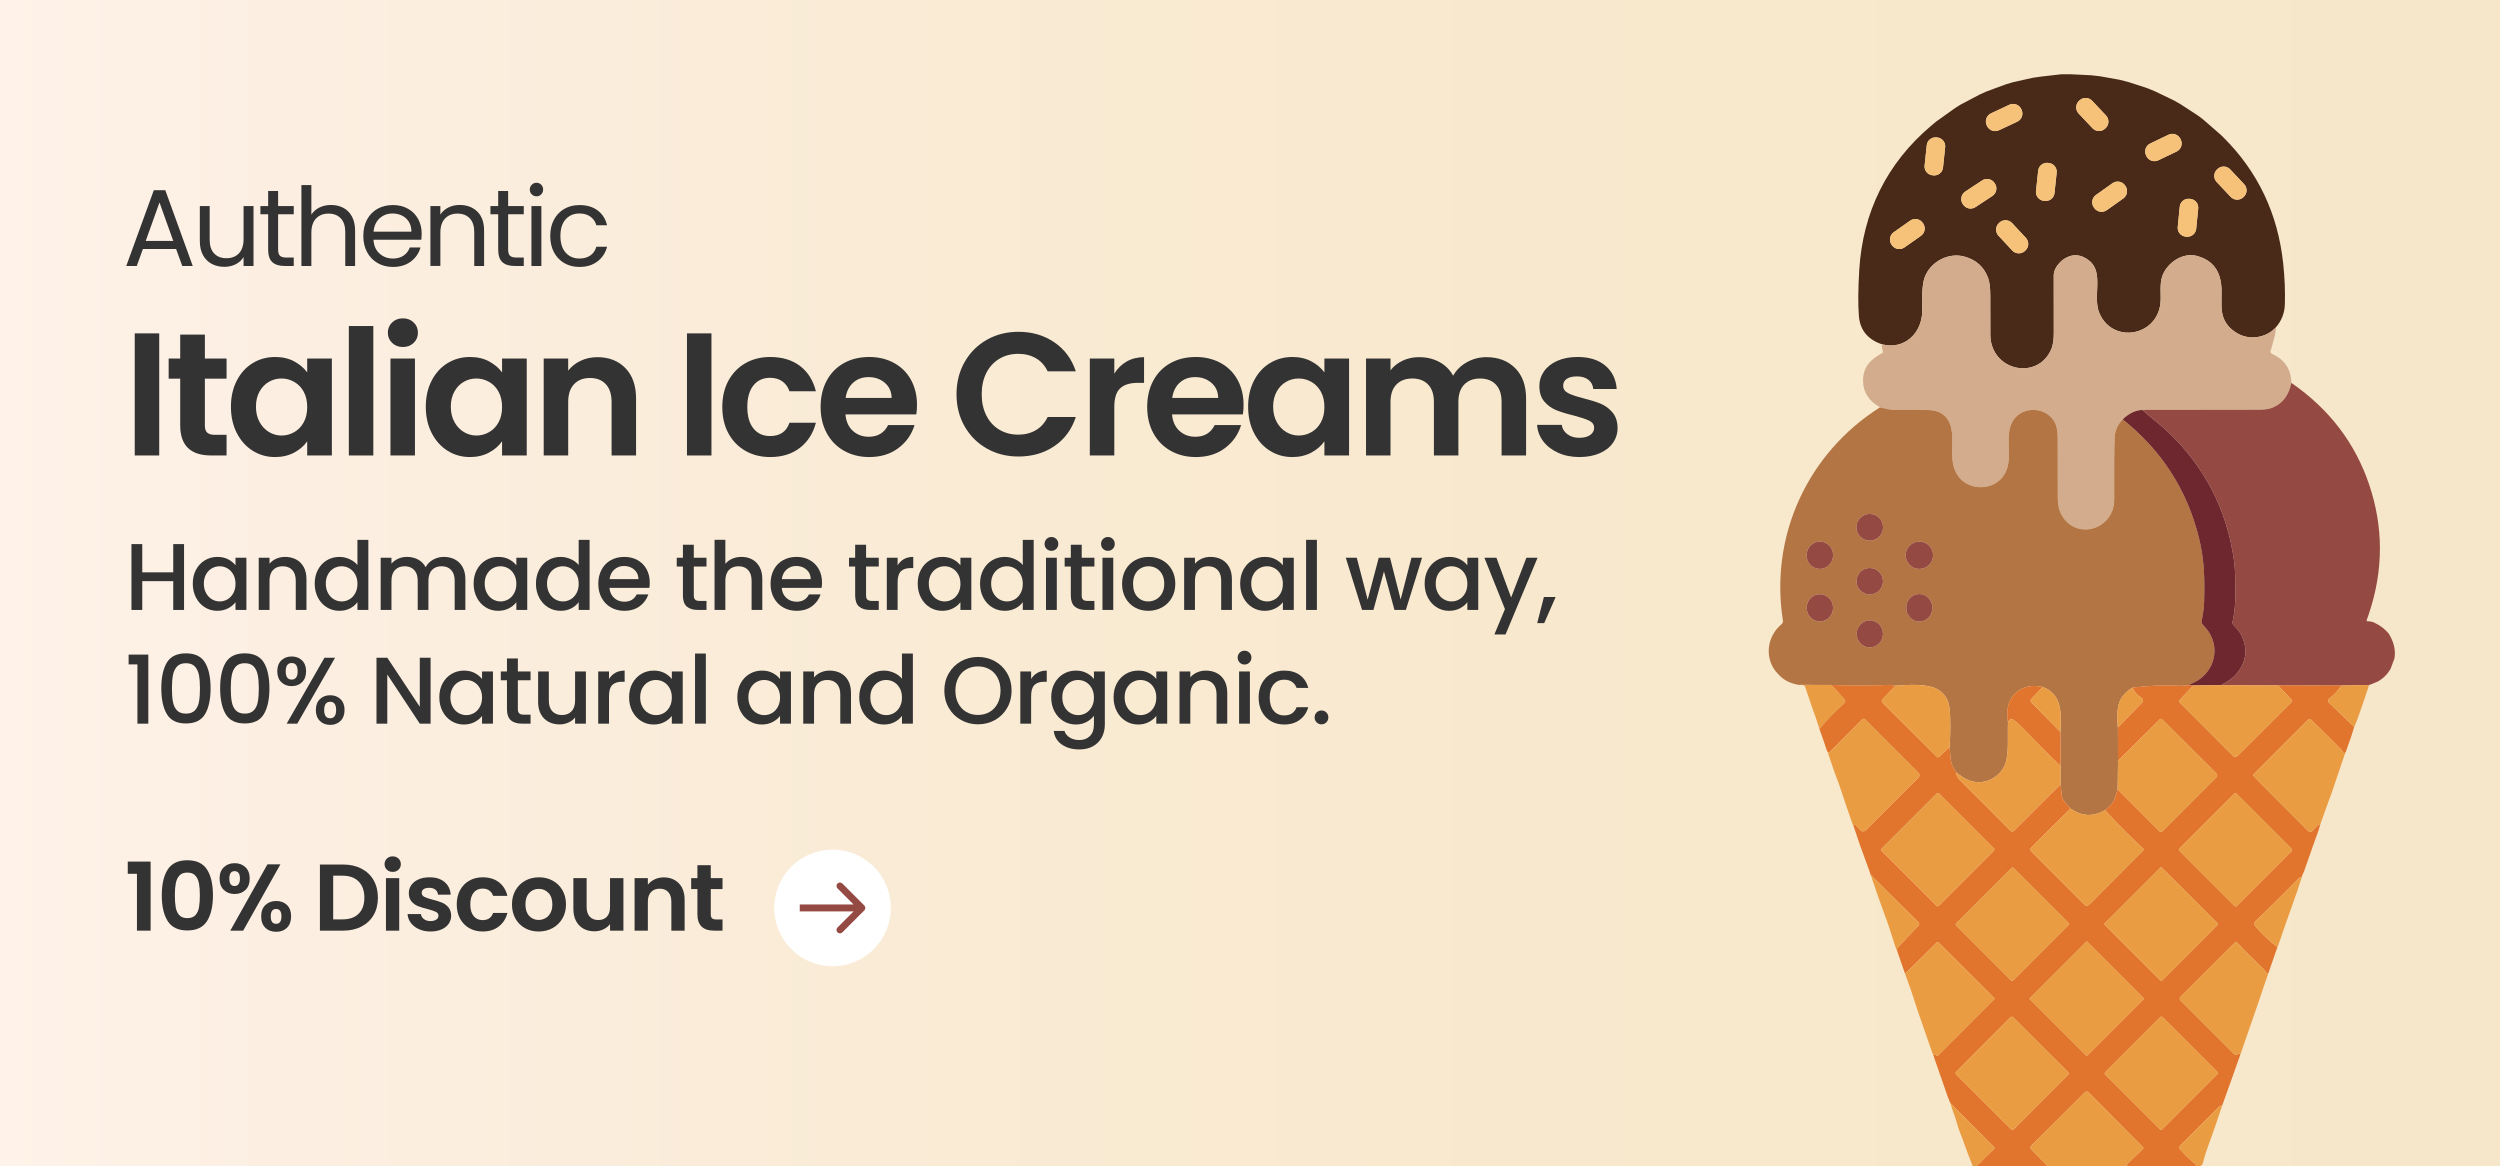 <?xml version="1.0" encoding="utf-8"?>
<!-- Generator: Adobe Illustrator 16.0.0, SVG Export Plug-In . SVG Version: 6.00 Build 0)  -->
<!DOCTYPE svg PUBLIC "-//W3C//DTD SVG 1.1//EN" "http://www.w3.org/Graphics/SVG/1.1/DTD/svg11.dtd">
<svg version="1.1" id="Layer_1" xmlns="http://www.w3.org/2000/svg" xmlns:xlink="http://www.w3.org/1999/xlink" x="0px" y="0px"
	 width="343px" height="160px" viewBox="0 0 343 160" enable-background="new 0 0 343 160" xml:space="preserve">
<rect x="0" y="0" width="343" height="160" fill="#808080" stroke="none"/>
<linearGradient id="SVGID_1_" gradientUnits="userSpaceOnUse" x1="0" y1="80" x2="343" y2="80">
	<stop  offset="0" style="stop-color:#FFF2E8"/>
	<stop  offset="0.052" style="stop-color:#FDF0E5"/>
	<stop  offset="0.355" style="stop-color:#F9EBD5"/>
	<stop  offset="0.667" style="stop-color:#F8E8CC"/>
	<stop  offset="1" style="stop-color:#F7E7CA"/>
</linearGradient>
<rect y="0" fill="url(#SVGID_1_)" width="343" height="160"/>
<g>
	<path fill="#492918" d="M282.849,10.186l1.341,0.005l2.722,0.135l1.24,0.143l2.673,0.481l1.229,0.318l2.543,0.825l1.057,0.435
		l2.609,1.254l0.85,0.479l2.439,1.586l0.71,0.538l2.474,2.154l0.313,0.308c4.735,4.707,7.47,10.467,8.202,17.283
		c0.209,1.951,0.286,3.82,0.233,5.606c-0.036,1.22-0.449,2.28-1.241,3.182c-1.361,1.479-3.682,1.817-5.382,0.757
		c-3.306-2.063-1.43-4.901-2.353-7.77c-0.459-1.431-1.485-2.359-3.078-2.785c-2.025-0.544-4.145,0.995-4.769,2.771
		c-0.401,1.143-0.126,2.677-0.255,3.768c-0.539,4.525-6.566,5.509-8.37,1.313c-0.962-2.24,0.654-5.537-1.368-7.181
		c-1.091-0.886-2.192-1.009-3.306-0.369c-0.787,0.453-1.596,1.444-1.592,2.343c0.012,2.627,0.014,5.254,0.008,7.882
		c-0.002,0.953-0.105,1.68-0.309,2.18c-1.824,4.483-8.371,3.079-8.395-1.893c-0.007-1.816-0.01-3.634-0.009-5.455
		c0.002-1.02-0.101-1.807-0.308-2.362c-0.557-1.498-1.632-2.468-3.227-2.908c-2.252-0.624-4.715,0.745-5.477,2.88
		c-0.438,1.231-0.305,3.165-0.326,4.639c-0.047,3.011-2.495,5.333-5.553,4.502c-1.935-0.67-2.979-1.956-3.133-3.859
		c-0.127-1.576-0.111-3.682,0.047-6.319c0.477-7.931,3.781-14.676,9.904-19.831l0.629-0.526l2.561-1.829l0.756-0.483l2.631-1.393
		l0.946-0.43l2.722-1.002l1.004-0.296l2.659-0.591l1.193-0.17L282.849,10.186z M287.042,13.827
		c-0.111-0.117-0.243-0.212-0.391-0.278c-0.146-0.066-0.307-0.103-0.467-0.107c-0.162-0.005-0.322,0.022-0.473,0.079
		c-0.151,0.058-0.29,0.144-0.407,0.255l-0.064,0.061c-0.117,0.111-0.212,0.244-0.277,0.391c-0.066,0.147-0.104,0.306-0.107,0.467
		c-0.006,0.161,0.021,0.322,0.079,0.473s0.144,0.289,0.255,0.407l1.899,2.016c0.111,0.118,0.244,0.212,0.391,0.278
		c0.146,0.066,0.306,0.103,0.467,0.107c0.162,0.004,0.322-0.022,0.473-0.08c0.151-0.058,0.289-0.144,0.406-0.254l0.065-0.061
		c0.117-0.111,0.212-0.243,0.278-0.391c0.066-0.147,0.103-0.306,0.107-0.467c0.004-0.161-0.022-0.322-0.08-0.473
		c-0.057-0.151-0.144-0.289-0.254-0.406L287.042,13.827z M277.314,14.967c-0.139-0.295-0.389-0.523-0.694-0.634
		c-0.307-0.111-0.645-0.096-0.94,0.042l-2.513,1.177c-0.146,0.068-0.277,0.165-0.386,0.284c-0.109,0.119-0.193,0.259-0.248,0.41
		c-0.055,0.152-0.08,0.313-0.072,0.474s0.047,0.319,0.115,0.465l0.043,0.093c0.139,0.295,0.389,0.523,0.695,0.634
		c0.306,0.111,0.644,0.096,0.939-0.042l2.513-1.178c0.146-0.068,0.277-0.165,0.386-0.284c0.109-0.119,0.193-0.258,0.248-0.41
		s0.08-0.313,0.072-0.474c-0.008-0.161-0.047-0.319-0.115-0.465L277.314,14.967z M299.158,19.061
		c-0.069-0.146-0.167-0.275-0.287-0.383c-0.12-0.107-0.259-0.19-0.411-0.244c-0.152-0.054-0.313-0.077-0.475-0.068
		c-0.16,0.009-0.318,0.049-0.463,0.119l-2.508,1.201c-0.145,0.069-0.275,0.167-0.383,0.287c-0.107,0.12-0.189,0.259-0.244,0.412
		c-0.053,0.152-0.076,0.313-0.066,0.474c0.008,0.161,0.049,0.318,0.117,0.463l0.045,0.093c0.07,0.146,0.168,0.275,0.287,0.383
		c0.12,0.108,0.26,0.19,0.412,0.244c0.151,0.053,0.313,0.077,0.473,0.068c0.162-0.009,0.318-0.049,0.465-0.119l2.506-1.201
		c0.146-0.07,0.275-0.167,0.383-0.287c0.108-0.12,0.191-0.26,0.244-0.412c0.055-0.152,0.077-0.313,0.068-0.474
		s-0.049-0.318-0.119-0.464L299.158,19.061z M266.877,20.194c0.016-0.158,0.002-0.318-0.043-0.47
		c-0.046-0.152-0.121-0.294-0.221-0.418s-0.223-0.226-0.363-0.302c-0.139-0.076-0.293-0.124-0.45-0.14l-0.121-0.013
		c-0.157-0.017-0.317-0.002-0.47,0.043c-0.152,0.045-0.295,0.12-0.418,0.22c-0.123,0.1-0.227,0.223-0.303,0.363
		c-0.075,0.14-0.123,0.293-0.14,0.451l-0.294,2.792c-0.016,0.158-0.002,0.318,0.044,0.47c0.045,0.152,0.12,0.294,0.22,0.417
		c0.1,0.124,0.223,0.227,0.363,0.302c0.14,0.076,0.293,0.124,0.451,0.14l0.12,0.013c0.158,0.017,0.317,0.002,0.47-0.043
		c0.152-0.045,0.295-0.12,0.418-0.22c0.124-0.1,0.227-0.224,0.303-0.363c0.076-0.14,0.123-0.293,0.14-0.451L266.877,20.194z
		 M282.176,23.699c0.033-0.32-0.061-0.641-0.263-0.892c-0.202-0.25-0.496-0.411-0.816-0.445l-0.126-0.014
		c-0.32-0.034-0.641,0.061-0.892,0.263s-0.411,0.496-0.444,0.816l-0.299,2.792c-0.034,0.32,0.061,0.641,0.263,0.892
		c0.202,0.25,0.495,0.411,0.815,0.445l0.126,0.014c0.32,0.034,0.642-0.061,0.892-0.263c0.251-0.203,0.411-0.496,0.445-0.816
		L282.176,23.699z M305.978,23.236c-0.111-0.117-0.243-0.211-0.39-0.277s-0.305-0.103-0.466-0.107
		c-0.16-0.005-0.32,0.022-0.471,0.079s-0.287,0.143-0.404,0.253l-0.064,0.061c-0.236,0.223-0.375,0.53-0.385,0.854
		c-0.01,0.324,0.109,0.64,0.332,0.876l1.92,2.037c0.11,0.117,0.242,0.211,0.389,0.277c0.147,0.066,0.305,0.103,0.466,0.107
		c0.161,0.004,0.321-0.022,0.472-0.08s0.287-0.143,0.404-0.253l0.064-0.061c0.236-0.223,0.375-0.53,0.385-0.855
		c0.01-0.324-0.11-0.639-0.333-0.875L305.978,23.236z M273.65,25.111c-0.088-0.135-0.203-0.251-0.337-0.342
		c-0.134-0.091-0.284-0.154-0.442-0.187c-0.158-0.033-0.322-0.034-0.48-0.003c-0.159,0.03-0.311,0.092-0.445,0.181l-2.309,1.522
		c-0.135,0.089-0.252,0.204-0.342,0.337c-0.091,0.134-0.154,0.285-0.188,0.443c-0.031,0.158-0.033,0.322-0.002,0.48
		c0.03,0.159,0.092,0.31,0.181,0.445l0.049,0.074c0.089,0.135,0.204,0.251,0.338,0.342c0.134,0.09,0.284,0.154,0.442,0.187
		c0.158,0.032,0.322,0.033,0.48,0.002c0.158-0.03,0.311-0.092,0.445-0.181l2.309-1.523c0.135-0.089,0.252-0.204,0.342-0.337
		c0.091-0.134,0.154-0.284,0.187-0.443c0.032-0.158,0.034-0.321,0.003-0.48c-0.03-0.159-0.092-0.31-0.182-0.445L273.65,25.111z
		 M291.548,25.43c-0.189-0.266-0.477-0.446-0.799-0.5c-0.322-0.055-0.652,0.021-0.918,0.21l-2.263,1.608
		c-0.132,0.094-0.243,0.212-0.329,0.349c-0.086,0.137-0.145,0.29-0.172,0.449c-0.026,0.159-0.021,0.322,0.014,0.48
		c0.037,0.158,0.104,0.307,0.197,0.438l0.057,0.08c0.189,0.267,0.477,0.446,0.799,0.501c0.321,0.054,0.652-0.021,0.918-0.21
		l2.262-1.607c0.133-0.094,0.244-0.212,0.33-0.35c0.086-0.137,0.145-0.29,0.171-0.449c0.027-0.16,0.022-0.323-0.014-0.48
		c-0.036-0.158-0.103-0.307-0.196-0.438L291.548,25.43z M301.595,28.61c0.017-0.158,0.001-0.317-0.045-0.469
		s-0.121-0.293-0.222-0.416s-0.224-0.225-0.364-0.299c-0.139-0.075-0.293-0.122-0.45-0.138l-0.13-0.013
		c-0.319-0.032-0.637,0.064-0.885,0.267s-0.406,0.496-0.438,0.814l-0.277,2.785c-0.016,0.158,0,0.317,0.045,0.469
		c0.046,0.152,0.121,0.293,0.222,0.416c0.101,0.123,0.224,0.225,0.364,0.299c0.14,0.075,0.293,0.122,0.451,0.138l0.129,0.013
		c0.319,0.032,0.638-0.064,0.886-0.267c0.247-0.203,0.405-0.496,0.437-0.815L301.595,28.61z M263.792,30.571
		c-0.093-0.132-0.211-0.245-0.347-0.331c-0.137-0.086-0.289-0.146-0.447-0.173c-0.159-0.028-0.322-0.024-0.479,0.011
		s-0.307,0.101-0.438,0.194l-2.26,1.587c-0.266,0.188-0.447,0.473-0.504,0.794c-0.056,0.321,0.018,0.651,0.205,0.917l0.055,0.077
		c0.092,0.132,0.211,0.245,0.347,0.331s0.288,0.145,0.447,0.173s0.321,0.024,0.479-0.011c0.157-0.035,0.307-0.101,0.438-0.194
		l2.26-1.588c0.267-0.188,0.447-0.473,0.504-0.794c0.057-0.321-0.018-0.651-0.205-0.918L263.792,30.571z M276.055,30.605
		c-0.11-0.118-0.242-0.213-0.389-0.28c-0.146-0.066-0.305-0.104-0.466-0.109s-0.321,0.021-0.473,0.077
		c-0.151,0.056-0.289,0.142-0.407,0.251l-0.068,0.064c-0.117,0.11-0.213,0.242-0.279,0.388s-0.104,0.305-0.109,0.466
		s0.021,0.321,0.077,0.472c0.056,0.151,0.142,0.289,0.251,0.407l1.893,2.029c0.11,0.118,0.242,0.213,0.389,0.28
		s0.305,0.104,0.467,0.11c0.16,0.005,0.32-0.021,0.472-0.077c0.151-0.056,0.289-0.142,0.407-0.252l0.068-0.063
		c0.117-0.11,0.213-0.242,0.279-0.389c0.066-0.146,0.104-0.305,0.109-0.465c0.006-0.161-0.02-0.322-0.076-0.473
		s-0.143-0.289-0.252-0.407L276.055,30.605z"/>
	<path fill="#F6C27A" d="M285.305,13.775l-0.064,0.061c-0.494,0.465-0.517,1.243-0.051,1.737l1.899,2.016
		c0.466,0.494,1.244,0.517,1.737,0.052l0.065-0.061c0.493-0.465,0.516-1.243,0.051-1.737l-1.9-2.016
		C286.577,13.333,285.8,13.31,285.305,13.775z"/>
	<path fill="#F6C27A" d="M275.68,14.375l-2.513,1.178c-0.614,0.288-0.88,1.019-0.591,1.634l0.043,0.093
		c0.288,0.614,1.02,0.879,1.635,0.591l2.513-1.177c0.614-0.288,0.88-1.02,0.591-1.634l-0.043-0.093
		C277.026,14.352,276.295,14.087,275.68,14.375z"/>
	<path fill="#F6C27A" d="M297.522,18.485l-2.506,1.201c-0.611,0.292-0.869,1.025-0.576,1.636l0.044,0.093
		c0.292,0.611,1.024,0.869,1.636,0.576l2.508-1.201c0.61-0.292,0.868-1.025,0.576-1.636l-0.045-0.092
		C298.866,18.45,298.134,18.192,297.522,18.485z"/>
	<path fill="#F6C27A" d="M265.801,18.863l-0.121-0.013c-0.665-0.07-1.261,0.412-1.33,1.077l-0.294,2.792
		c-0.069,0.665,0.413,1.26,1.077,1.33l0.121,0.013c0.664,0.07,1.26-0.413,1.33-1.077l0.293-2.792
		C266.947,19.529,266.465,18.933,265.801,18.863z"/>
	<path fill="#F6C27A" d="M281.098,22.362l-0.126-0.014c-0.667-0.071-1.266,0.412-1.337,1.079l-0.299,2.792
		c-0.07,0.667,0.412,1.266,1.079,1.337l0.126,0.013c0.667,0.071,1.266-0.412,1.337-1.079l0.298-2.792
		C282.247,23.032,281.764,22.433,281.098,22.362z"/>
	<path fill="#F6C27A" d="M304.247,23.185l-0.064,0.061c-0.492,0.463-0.516,1.238-0.052,1.73l1.919,2.037
		c0.464,0.492,1.238,0.515,1.73,0.051l0.064-0.061c0.492-0.463,0.516-1.238,0.052-1.73l-1.919-2.037
		C305.514,22.744,304.739,22.722,304.247,23.185z"/>
	<path fill="#F6C27A" d="M271.945,24.761l-2.309,1.522c-0.567,0.375-0.725,1.138-0.35,1.706l0.049,0.074
		c0.374,0.567,1.137,0.724,1.705,0.35l2.309-1.523c0.568-0.374,0.725-1.138,0.351-1.705l-0.049-0.074
		C273.277,24.543,272.514,24.387,271.945,24.761z"/>
	<path fill="#F6C27A" d="M289.831,25.139l-2.262,1.608c-0.555,0.394-0.685,1.162-0.291,1.716l0.057,0.08
		c0.395,0.554,1.163,0.684,1.717,0.291l2.263-1.608c0.554-0.394,0.685-1.163,0.29-1.717l-0.057-0.08
		C291.153,24.875,290.386,24.745,289.831,25.139z"/>
	<path fill="#F6C27A" d="M300.515,27.289l-0.131-0.013c-0.664-0.066-1.256,0.418-1.322,1.082l-0.277,2.785
		c-0.066,0.664,0.418,1.255,1.082,1.321l0.13,0.013c0.664,0.066,1.255-0.418,1.321-1.082l0.278-2.785
		C301.662,27.947,301.178,27.355,300.515,27.289z"/>
	<path fill="#F6C27A" d="M262.08,30.272l-2.259,1.588c-0.556,0.39-0.688,1.157-0.299,1.712l0.054,0.076
		c0.391,0.556,1.156,0.689,1.712,0.299l2.259-1.587c0.556-0.39,0.689-1.157,0.299-1.712l-0.053-0.077
		C263.402,30.016,262.636,29.882,262.08,30.272z"/>
	<path fill="#F6C27A" d="M274.32,30.544l-0.067,0.064c-0.495,0.462-0.522,1.238-0.061,1.733l1.893,2.03
		c0.462,0.495,1.237,0.522,1.733,0.061l0.068-0.064c0.495-0.462,0.522-1.238,0.061-1.733l-1.893-2.03
		C275.592,30.11,274.816,30.083,274.32,30.544z"/>
	<path fill="#D3AC8E" d="M312.245,44.916c0.018,0.881-0.276,1.549-0.456,2.315c-0.071,0.307-0.158,0.597-0.259,0.872
		c-0.031,0.086-0.029,0.18,0.006,0.264c0.036,0.084,0.102,0.15,0.186,0.187c1.729,0.765,2.612,2.09,2.651,3.976
		c-0.337,1.677-1.182,2.806-2.535,3.385c-0.474,0.202-1.14,0.304-1.999,0.304c-5.293,0-10.602,0.007-15.928,0.021
		c-0.951,0.058-1.845,0.492-2.68,1.303c-0.688,0.701-1.055,1.525-1.103,2.474c-0.062,1.201-0.082,4.042-0.063,8.524
		c0.017,4.142-5.291,5.719-7.267,2.018c-0.384-0.717-0.468-1.553-0.471-2.369c-0.01-2.666-0.014-5.335-0.012-8.008
		c0-0.896-0.104-1.578-0.313-2.048c-1.103-2.467-4.88-2.57-6.018-0.054c-1.109,2.453,0.678,5.66-1.623,7.786
		c-1.531,1.411-4.188,1.282-5.527-0.325c-1.287-1.542-0.965-3.546-0.982-5.352c-0.016-2.126-0.749-3.782-3.132-3.927
		c-0.763-0.047-2.366-0.06-4.81-0.038c-0.338,0.001-0.67-0.035-0.996-0.11c-0.359-0.083-0.687-0.159-0.98-0.229
		c-1.531-0.872-2.305-2.07-2.322-3.593c-0.021-1.967,1.035-3.007,2.658-3.859c0.034-0.018,0.061-0.048,0.075-0.083
		c0.015-0.036,0.015-0.076,0.002-0.113c-0.12-0.342-0.177-0.679-0.171-1.009c3.059,0.832,5.506-1.49,5.553-4.501
		c0.021-1.474-0.111-3.408,0.328-4.639c0.762-2.135,3.223-3.504,5.475-2.881c1.596,0.441,2.671,1.41,3.227,2.909
		c0.207,0.554,0.311,1.342,0.309,2.362c-0.002,1.82,0.002,3.639,0.01,5.455c0.023,4.971,6.568,6.375,8.393,1.892
		c0.205-0.5,0.308-1.226,0.309-2.179c0.007-2.627,0.004-5.255-0.007-7.882c-0.005-0.899,0.804-1.89,1.591-2.343
		c1.113-0.64,2.216-0.517,3.306,0.369c2.023,1.645,0.406,4.94,1.369,7.181c1.803,4.195,7.83,3.212,8.37-1.313
		c0.128-1.091-0.147-2.626,0.255-3.768c0.623-1.775,2.742-3.315,4.768-2.771c1.594,0.425,2.619,1.353,3.079,2.785
		c0.923,2.869-0.953,5.707,2.353,7.77C308.563,46.733,310.883,46.395,312.245,44.916z"/>
	<path fill="#954943" d="M314.372,52.53c5.186,3.574,8.745,8.23,10.682,13.967c1.967,5.834,1.962,11.713-0.015,17.638l-0.331,0.963
		c-0.006,0.016-0.008,0.031-0.005,0.048s0.009,0.031,0.019,0.044c0.01,0.014,0.021,0.025,0.037,0.032
		c0.014,0.007,0.03,0.011,0.047,0.011c0.364,0.002,0.68,0.066,0.945,0.191c0.795,0.374,1.453,0.871,1.977,1.49
		c0.721,1.178,0.984,2.318,0.79,3.421l-0.517,1.401c-0.417,0.748-1.008,1.34-1.773,1.775l-1.14,0.465l-3.838,0.077l-8.702-0.012
		l-7.818-0.04c0.936-0.498,1.589-0.955,1.959-1.371c1.563-1.75,1.805-3.64,0.727-5.667c-0.235-0.446-0.651-0.837-0.988-1.222
		c-0.111-0.128-0.149-0.275-0.113-0.441c0.271-1.268,0.398-2.572,0.385-3.913c-0.014-1.474,0.008-3.032-0.185-4.432
		c-0.948-6.964-4.048-12.973-9.155-17.782c-0.953-0.895-2.305-1.92-3.447-2.935c5.326-0.014,10.635-0.021,15.927-0.021
		c0.86,0,1.526-0.101,2-0.304C313.191,55.335,314.036,54.207,314.372,52.53z"/>
	<path fill="#B37544" d="M257.935,55.887c0.294,0.07,0.622,0.146,0.981,0.229c0.325,0.075,0.657,0.111,0.995,0.11
		c2.443-0.022,4.047-0.009,4.81,0.037c2.383,0.145,3.117,1.801,3.133,3.927c0.017,1.806-0.306,3.81,0.981,5.352
		c1.341,1.607,3.997,1.735,5.527,0.324c2.301-2.125,0.514-5.333,1.624-7.786c1.137-2.516,4.914-2.414,6.018,0.053
		c0.209,0.471,0.313,1.153,0.313,2.049c-0.003,2.673,0.001,5.342,0.012,8.008c0.002,0.815,0.086,1.652,0.47,2.369
		c1.976,3.701,7.283,2.124,7.268-2.018c-0.019-4.482,0.002-7.324,0.063-8.524c0.049-0.949,0.416-1.773,1.104-2.474
		c5.345,4.253,8.83,9.661,10.458,16.224c0.701,2.822,0.825,5.314,0.72,8.784c-0.025,0.883-0.17,1.717-0.318,2.574
		c-0.049,0.275-0.025,0.453,0.188,0.659c2.314,2.237,1.998,5.756-0.687,7.543c-0.187,0.126-0.646,0.353-1.378,0.68
		c-0.429,0.07-0.782,0.099-1.061,0.085c-2.234-0.116-4.428-0.031-6.584,0.252c-1.024,0.624-1.656,1.406-1.896,2.348
		c-0.213,0.83-0.246,1.867-0.098,3.113l0.018,4.588l-0.056,3.906c-0.231,0.607-0.381,1.477-0.817,2.005
		c-0.178,0.215-0.484,0.497-0.918,0.846c-1.62,0.948-3.195,0.874-4.726-0.222c-0.389-0.458-1.157-1.164-1.203-1.736
		c-0.047-0.578-0.102-1.109-0.162-1.596v-2.479l-0.023-4.686c0.104-2.455,0.325-5.104-2.412-6.182
		c-1.457-0.326-2.673-0.072-3.649,0.762c-1.2,1.023-1.406,2.584-1.134,4.084c-0.074,1.781,0.16,4.35-0.39,5.758
		c-0.589,1.512-2.187,2.561-3.843,2.453c-1.088-0.07-1.951-0.584-2.766-1.275c-1.01-1.068-0.869-2.273-1.008-3.559
		c0.131-2.082,0.134-3.796,0.008-5.142c-0.115-1.228-0.645-2.13-1.589-2.708c-1.435-0.875-4.079-0.665-5.821-0.549
		c-0.104,0.007-0.248-0.013-0.438-0.058c-0.152-0.036-0.295-0.052-0.427-0.047c-2.621,0.11-5.269,0.114-7.942,0.009l-4.544-0.016
		c-1.132-0.207-2.022-0.663-2.671-1.367l-0.459-0.509c-1.552-2.034-1.104-4.829,0.816-6.437c0.074-0.062,0.131-0.142,0.166-0.231
		c0.033-0.091,0.043-0.188,0.028-0.282C242.785,73.529,248.002,62.164,257.935,55.887z M258.357,72.344
		c0-0.485-0.193-0.951-0.536-1.295c-0.344-0.343-0.81-0.537-1.296-0.537c-0.484,0-0.951,0.193-1.295,0.537
		c-0.343,0.344-0.535,0.81-0.535,1.295c0,0.486,0.192,0.952,0.535,1.295c0.344,0.343,0.811,0.536,1.295,0.536
		c0.486,0,0.952-0.193,1.296-0.536C258.164,73.296,258.357,72.83,258.357,72.344z M249.547,78.054
		c0.48,0.035,0.955-0.128,1.321-0.454c0.366-0.326,0.592-0.788,0.628-1.284c0.037-0.497-0.119-0.986-0.434-1.362
		c-0.314-0.376-0.761-0.607-1.241-0.642c-0.481-0.036-0.956,0.128-1.322,0.454c-0.366,0.326-0.591,0.788-0.628,1.284
		c-0.037,0.496,0.119,0.986,0.434,1.362C248.619,77.787,249.065,78.018,249.547,78.054z M265.214,76.178
		c0-0.498-0.198-0.976-0.55-1.328c-0.353-0.352-0.83-0.55-1.328-0.55s-0.977,0.198-1.328,0.55c-0.353,0.353-0.551,0.83-0.551,1.328
		c0,0.499,0.198,0.976,0.551,1.328c0.352,0.353,0.83,0.55,1.328,0.55s0.976-0.198,1.328-0.55
		C265.016,77.154,265.214,76.676,265.214,76.178z M258.344,79.745c0-0.481-0.191-0.943-0.531-1.283
		c-0.341-0.341-0.803-0.532-1.284-0.532s-0.942,0.191-1.283,0.532c-0.341,0.34-0.532,0.802-0.532,1.283s0.191,0.943,0.532,1.284
		c0.341,0.34,0.802,0.531,1.283,0.531s0.943-0.191,1.284-0.531C258.152,80.688,258.344,80.227,258.344,79.745z M249.725,85.256
		c0.48-0.01,0.936-0.217,1.268-0.572c0.332-0.357,0.512-0.836,0.502-1.33c-0.011-0.494-0.211-0.964-0.558-1.307
		c-0.347-0.342-0.81-0.529-1.29-0.52c-0.479,0.011-0.935,0.217-1.266,0.573c-0.332,0.356-0.513,0.835-0.502,1.329
		c0.01,0.494,0.21,0.965,0.557,1.307C248.781,85.079,249.246,85.266,249.725,85.256z M263.334,85.281
		c0.236,0,0.469-0.049,0.686-0.145c0.218-0.096,0.415-0.234,0.581-0.41s0.298-0.385,0.388-0.614
		c0.089-0.229,0.135-0.476,0.135-0.724c-0.001-0.501-0.19-0.981-0.527-1.336c-0.336-0.354-0.793-0.552-1.268-0.551
		c-0.235,0-0.469,0.05-0.686,0.145c-0.217,0.096-0.414,0.235-0.58,0.411s-0.299,0.384-0.389,0.614
		c-0.089,0.229-0.135,0.475-0.135,0.723c0.001,0.502,0.191,0.982,0.527,1.336C262.403,85.084,262.859,85.283,263.334,85.281z
		 M256.445,88.82c0.236,0.013,0.473-0.023,0.697-0.104c0.223-0.082,0.428-0.208,0.604-0.372c0.177-0.163,0.319-0.36,0.422-0.581
		c0.103-0.22,0.161-0.459,0.175-0.702c0.025-0.492-0.14-0.974-0.459-1.34c-0.319-0.365-0.768-0.584-1.245-0.609
		c-0.236-0.012-0.474,0.023-0.696,0.105c-0.224,0.082-0.43,0.207-0.605,0.371s-0.32,0.361-0.422,0.581
		c-0.103,0.22-0.162,0.459-0.174,0.702c-0.026,0.492,0.139,0.975,0.458,1.34S255.968,88.796,256.445,88.82z"/>
	<path fill="#6F272F" d="M293.911,56.238c1.142,1.014,2.494,2.04,3.447,2.934c5.107,4.81,8.207,10.818,9.155,17.782
		c0.191,1.399,0.171,2.958,0.185,4.432c0.014,1.34-0.115,2.645-0.385,3.912c-0.037,0.167,0.002,0.314,0.113,0.441
		c0.337,0.387,0.752,0.776,0.988,1.223c1.078,2.027,0.836,3.916-0.727,5.667c-0.37,0.416-1.023,0.873-1.959,1.371l-3.797,0.042
		l-0.719-0.037c0.731-0.327,1.191-0.554,1.377-0.68c2.686-1.787,3.002-5.306,0.688-7.543c-0.213-0.206-0.236-0.384-0.188-0.659
		c0.148-0.857,0.293-1.691,0.318-2.574c0.105-3.469-0.019-5.962-0.72-8.784c-1.628-6.563-5.114-11.971-10.458-16.224
		C292.065,56.73,292.959,56.296,293.911,56.238z"/>
	<path fill="#954943" d="M256.526,74.175c1.011,0,1.831-0.82,1.831-1.832s-0.82-1.832-1.831-1.832c-1.012,0-1.831,0.82-1.831,1.832
		S255.515,74.175,256.526,74.175z"/>
	<path fill="#954943" d="M247.871,76.049c-0.076,1.033,0.674,1.931,1.676,2.004c1,0.074,1.873-0.704,1.949-1.738
		c0.076-1.033-0.674-1.93-1.676-2.004C248.82,74.238,247.947,75.016,247.871,76.049z"/>
	<path fill="#954943" d="M263.336,78.056c1.037,0,1.879-0.841,1.879-1.878c0-1.038-0.842-1.878-1.879-1.878
		s-1.878,0.841-1.878,1.878C261.458,77.215,262.299,78.056,263.336,78.056z"/>
	<path fill="#954943" d="M256.528,81.561c1.003,0,1.815-0.813,1.815-1.816c0-1.002-0.813-1.815-1.815-1.815
		s-1.815,0.813-1.815,1.815C254.713,80.748,255.525,81.561,256.528,81.561z"/>
	<path fill="#954943" d="M247.878,83.43c0.022,1.029,0.849,1.847,1.847,1.826c0.998-0.021,1.791-0.873,1.77-1.902
		s-0.85-1.846-1.848-1.825S247.856,82.4,247.878,83.43z"/>
	<path fill="#954943" d="M261.539,83.395c0.002,1.043,0.806,1.889,1.795,1.887c0.99-0.002,1.791-0.85,1.789-1.894
		s-0.806-1.888-1.795-1.887C262.338,81.503,261.537,82.351,261.539,83.395z"/>
	<path fill="#954943" d="M254.741,86.872c-0.054,1.024,0.709,1.897,1.704,1.948c0.994,0.053,1.844-0.735,1.898-1.76
		c0.053-1.023-0.709-1.896-1.705-1.949C255.645,85.06,254.795,85.848,254.741,86.872z"/>
	<path fill="#EA9C43" d="M246.733,93.963l4.544,0.017l1.801,1.962c0.035,0.038,0.062,0.082,0.078,0.131
		c0.018,0.049,0.025,0.1,0.023,0.15c-0.003,0.052-0.016,0.102-0.038,0.148s-0.054,0.088-0.092,0.122
		c-1.259,1.113-2.397,2.292-3.417,3.534l-0.52-1.607l-0.398-1.086l-1.062-3.135c-0.024-0.075-0.075-0.125-0.149-0.152
		C247.287,93.968,247.031,93.939,246.733,93.963z"/>
	<path fill="#E1752E" d="M260.084,94.074l-1.804,1.841c-0.063,0.065-0.099,0.153-0.098,0.245c0.001,0.091,0.038,0.178,0.103,0.243
		l7.449,7.429c0.043,0.041,0.1,0.065,0.158,0.066c0.06,0.001,0.117-0.021,0.16-0.062l1.435-1.364
		c0.138,1.285-0.003,2.49,1.007,3.558c-0.094,0.089-0.107,0.207-0.043,0.354c0.113,0.256,0.244,0.459,0.396,0.607
		c2.368,2.322,4.706,4.654,7.011,6.998c0.029,0.029,0.064,0.053,0.104,0.069c0.038,0.017,0.079,0.024,0.121,0.024
		s0.084-0.008,0.123-0.023c0.038-0.016,0.073-0.039,0.104-0.068l6.402-6.396c0.061,0.486,0.115,1.018,0.162,1.596
		c0.047,0.572,0.814,1.277,1.203,1.735l-5.406,5.37c-0.031,0.033-0.057,0.07-0.074,0.111c-0.018,0.043-0.026,0.088-0.026,0.133
		s0.009,0.09,0.026,0.131s0.043,0.08,0.074,0.111l7.321,7.326c0.213,0.215,0.427,0.215,0.641,0l7.419-7.434
		c0.017-0.016,0.029-0.036,0.038-0.059c0.009-0.021,0.013-0.045,0.012-0.067c0-0.024-0.005-0.048-0.014-0.068
		c-0.01-0.021-0.023-0.04-0.041-0.056c-1.822-1.672-3.57-3.43-5.244-5.277c0.435-0.349,0.74-0.631,0.918-0.846
		c0.437-0.527,0.586-1.396,0.817-2.004l5.7,5.719c0.031,0.031,0.068,0.057,0.109,0.072c0.041,0.018,0.084,0.027,0.129,0.027
		s0.088-0.01,0.129-0.027c0.041-0.016,0.078-0.041,0.109-0.072l7.373-7.38c0.033-0.034,0.061-0.074,0.079-0.118
		c0.019-0.045,0.028-0.092,0.028-0.141c0-0.047-0.01-0.095-0.028-0.139c-0.019-0.045-0.046-0.085-0.079-0.119l-7.45-7.426
		c-0.043-0.043-0.101-0.066-0.161-0.066s-0.118,0.023-0.161,0.066l-5.722,5.697l-0.018-4.588l3.333-3.422
		c0.044-0.045,0.077-0.1,0.096-0.158c0.02-0.061,0.024-0.123,0.015-0.186c-0.009-0.062-0.032-0.12-0.068-0.172
		c-0.035-0.051-0.083-0.093-0.138-0.123c-0.545-0.295-0.96-0.763-1.243-1.401c2.156-0.283,4.35-0.367,6.584-0.253
		c0.278,0.015,0.632-0.014,1.061-0.084l0.719,0.038l-1.895,2.007c-0.041,0.042-0.063,0.099-0.063,0.158
		c0.002,0.059,0.025,0.115,0.067,0.156l7.319,7.334c0.215,0.215,0.43,0.215,0.646,0l7.328-7.303c0.06-0.059,0.094-0.139,0.095-0.222
		s-0.03-0.164-0.087-0.225l-1.797-1.909l8.702,0.012c-0.462,0.69-1.032,1.305-1.715,1.844c-0.036,0.027-0.065,0.063-0.087,0.104
		c-0.021,0.041-0.033,0.086-0.036,0.131c-0.003,0.047,0.005,0.092,0.022,0.135c0.016,0.043,0.042,0.082,0.074,0.114l3.49,3.366
		l-0.422,1.334l-0.734,2.091c-0.078,0.053-0.095,0.075-0.051,0.067c-0.129,0.111-0.221,0.119-0.275,0.025
		c-0.121-0.201-0.206-0.328-0.258-0.38c-1.393-1.416-2.792-2.802-4.199-4.156c-0.124-0.118-0.245-0.117-0.365,0.003l-7.469,7.486
		c-0.04,0.041-0.063,0.096-0.063,0.152c-0.001,0.057,0.021,0.111,0.061,0.152c2.456,2.477,4.908,4.943,7.359,7.398
		c0.291,0.293,0.555,0.285,0.791-0.02c0.346-0.451,0.679-0.744,0.998-0.881l-0.238,0.832l-0.842,2.348l-1.2,3.432
		c-0.11,0.166-0.201,0.387-0.271,0.664c-0.164,0.056-0.325,0.109-0.449,0.238c-1.908,1.967-3.855,3.893-5.842,5.776
		c-0.285,0.272-0.293,0.563-0.021,0.872c1.021,1.158,2.008,2.076,2.957,2.754l-1.242,3.593c-0.144,0.033-0.273-0.034-0.391-0.2
		c-0.118-0.168-0.202-0.275-0.252-0.326c-1.271-1.229-2.496-2.457-3.675-3.686c-0.085-0.089-0.173-0.09-0.262-0.002l-7.491,7.475
		c-0.031,0.03-0.055,0.066-0.071,0.106c-0.017,0.039-0.024,0.081-0.024,0.124s0.008,0.085,0.024,0.125
		c0.017,0.039,0.04,0.075,0.071,0.105l7.349,7.338c0.075,0.074,0.176,0.117,0.282,0.121c0.105,0.004,0.209-0.031,0.29-0.101
		c0.17-0.144,0.269-0.108,0.297,0.104l-0.156,0.443l-0.815,2.301l-1.512,4.223c-0.178,0.011-0.328,0.076-0.451,0.195
		c-1.758,1.748-3.523,3.513-5.295,5.295c-0.074,0.074-0.117,0.174-0.119,0.277c-0.003,0.105,0.035,0.206,0.104,0.283
		c0.733,0.805,1.474,1.507,2.22,2.105c0.041,0.033,0.011,0.088-0.094,0.162h-9.254c-0.076-0.047-0.172-0.068-0.287-0.067
		c-0.063,0-0.07-0.021-0.025-0.063l2.317-2.211c0.019-0.018,0.033-0.039,0.044-0.062c0.01-0.022,0.016-0.048,0.016-0.074
		c0-0.024-0.004-0.05-0.014-0.073s-0.023-0.045-0.041-0.063l-7.49-7.529c-0.027-0.027-0.061-0.051-0.098-0.066
		c-0.037-0.015-0.076-0.022-0.117-0.022c-0.039,0-0.079,0.008-0.115,0.022c-0.037,0.016-0.07,0.039-0.1,0.066l-7.419,7.372
		c-0.059,0.06-0.092,0.138-0.092,0.222c0,0.082,0.031,0.162,0.09,0.223l2.284,2.326h-9.568c-0.194-0.076-0.174-0.174,0.063-0.293
		c0.084-0.045,0.152-0.095,0.205-0.15c0.619-0.68,1.27-1.313,1.951-1.896c0.016-0.015,0.029-0.033,0.039-0.052
		c0.009-0.021,0.014-0.042,0.016-0.063c0-0.021-0.003-0.043-0.011-0.064c-0.009-0.02-0.021-0.039-0.035-0.055l-6.032-6.086
		l-0.331-0.816l-1.89-5.43c-0.021-0.188-0.053-0.258-0.096-0.211c0.029-0.025,0.049-0.059,0.058-0.1
		c0.013-0.058,0.047-0.095,0.103-0.111c0.106-0.031,0.182,0.002,0.227,0.1c0.012,0.023,0.028,0.044,0.049,0.059
		c0.021,0.017,0.045,0.026,0.07,0.03c0.025,0.005,0.051,0.003,0.076-0.005c0.023-0.008,0.047-0.021,0.064-0.039l7.697-7.71
		c0.025-0.024,0.039-0.058,0.039-0.093s-0.014-0.069-0.039-0.094l-7.637-7.602c-0.033-0.033-0.077-0.051-0.123-0.051
		s-0.09,0.018-0.122,0.051l-4.343,4.299l-1.103-3.175c0.014-0.231,0.003-0.315,0.159-0.491c0.912-1.003,1.839-1.974,2.779-2.912
		c0.032-0.033,0.059-0.07,0.076-0.111c0.017-0.042,0.025-0.088,0.025-0.133s-0.009-0.09-0.025-0.131
		c-0.018-0.041-0.044-0.08-0.076-0.111l-6.548-6.504l-0.238-0.703l-1.187-3.247l-0.938-2.771c-0.031-0.068-0.014-0.132,0.052-0.189
		c0.026-0.023,0.061-0.035,0.096-0.034c0.034,0.002,0.067,0.019,0.091,0.043l0.723,0.769c0.045,0.049,0.1,0.086,0.16,0.113
		s0.125,0.041,0.19,0.042s0.132-0.011,0.192-0.036c0.061-0.023,0.115-0.061,0.162-0.106l7.252-7.252
		c0.082-0.083,0.128-0.195,0.128-0.313c0-0.116-0.046-0.229-0.128-0.312l-7.334-7.347c-0.051-0.05-0.119-0.078-0.191-0.078
		c-0.071,0-0.141,0.028-0.191,0.078c-1.501,1.483-2.986,2.978-4.457,4.483c-0.051,0.053-0.098,0.076-0.138,0.072
		c-0.048-0.005-0.104-0.03-0.166-0.077c-0.016-0.108-0.048-0.175-0.096-0.198l-0.517-1.533l-0.504-1.425
		c1.02-1.243,2.158-2.421,3.417-3.534c0.038-0.034,0.069-0.076,0.092-0.122s0.035-0.097,0.038-0.147
		c0.002-0.052-0.006-0.104-0.023-0.151c-0.017-0.048-0.043-0.093-0.078-0.13l-1.801-1.963c2.674,0.104,5.321,0.102,7.942-0.01
		c0.132-0.004,0.274,0.012,0.427,0.047C259.836,94.061,259.98,94.08,260.084,94.074z M266.023,108.857
		c-0.018-0.018-0.039-0.031-0.063-0.041s-0.048-0.015-0.072-0.015c-0.025,0-0.051,0.005-0.074,0.015s-0.044,0.023-0.063,0.041
		l-7.602,7.602c-0.018,0.019-0.031,0.039-0.041,0.063s-0.015,0.049-0.015,0.074s0.005,0.05,0.015,0.072
		c0.01,0.023,0.023,0.045,0.041,0.063l7.563,7.563c0.018,0.018,0.039,0.031,0.063,0.041c0.023,0.011,0.048,0.015,0.072,0.015
		c0.025,0,0.051-0.004,0.074-0.015c0.023-0.01,0.044-0.023,0.063-0.041l7.602-7.603c0.018-0.017,0.031-0.038,0.041-0.062
		s0.015-0.049,0.015-0.073s-0.005-0.05-0.015-0.073s-0.023-0.045-0.041-0.063L266.023,108.857z M314.415,116.771
		c0.039-0.04,0.063-0.094,0.063-0.15s-0.023-0.11-0.063-0.15l-7.572-7.572c-0.039-0.04-0.094-0.063-0.15-0.063
		s-0.11,0.022-0.15,0.063l-7.532,7.532c-0.04,0.04-0.063,0.094-0.063,0.151c0,0.056,0.022,0.109,0.063,0.149l7.572,7.572
		c0.04,0.04,0.094,0.062,0.149,0.062c0.057,0,0.111-0.021,0.15-0.062L314.415,116.771z M304.259,126.896
		c0.026-0.026,0.042-0.063,0.042-0.103s-0.016-0.075-0.042-0.103l-7.646-7.646c-0.026-0.026-0.063-0.041-0.103-0.041
		c-0.038,0-0.075,0.015-0.102,0.041l-7.633,7.633c-0.026,0.027-0.042,0.064-0.042,0.102c0,0.039,0.016,0.076,0.042,0.104
		l7.646,7.645c0.027,0.027,0.063,0.042,0.103,0.042c0.038,0,0.075-0.015,0.102-0.042L304.259,126.896z M276.266,119.096
		c-0.037-0.038-0.09-0.061-0.144-0.061s-0.105,0.022-0.144,0.061l-7.596,7.595c-0.037,0.038-0.059,0.091-0.059,0.144
		c0,0.055,0.021,0.105,0.059,0.144l7.533,7.533c0.038,0.038,0.09,0.059,0.144,0.059s0.105-0.021,0.144-0.059l7.596-7.595
		c0.037-0.039,0.059-0.09,0.059-0.145c0-0.054-0.021-0.105-0.059-0.145L276.266,119.096z M294.128,137.051
		c0.006-0.006,0.01-0.012,0.014-0.02c0.002-0.008,0.004-0.016,0.004-0.023s-0.002-0.016-0.004-0.023
		c-0.004-0.007-0.008-0.014-0.014-0.02l-7.777-7.777c-0.006-0.005-0.012-0.01-0.02-0.013s-0.016-0.005-0.023-0.005
		s-0.016,0.002-0.023,0.005c-0.007,0.003-0.014,0.008-0.02,0.013l-7.794,7.794c-0.005,0.006-0.01,0.013-0.013,0.021
		c-0.003,0.007-0.005,0.015-0.005,0.022c0,0.009,0.002,0.017,0.005,0.022c0.003,0.009,0.008,0.015,0.013,0.021l7.778,7.777
		c0.005,0.005,0.012,0.01,0.02,0.013c0.007,0.003,0.015,0.005,0.023,0.005c0.008,0,0.016-0.002,0.022-0.005s0.015-0.008,0.021-0.013
		L294.128,137.051z M283.746,147.441c0.022-0.021,0.041-0.049,0.053-0.079c0.012-0.028,0.018-0.061,0.018-0.093
		s-0.006-0.063-0.018-0.093c-0.013-0.029-0.031-0.056-0.053-0.078l-7.553-7.526c-0.023-0.022-0.05-0.041-0.079-0.053
		c-0.03-0.012-0.062-0.018-0.093-0.018c-0.032,0-0.064,0.006-0.094,0.018c-0.029,0.014-0.056,0.031-0.078,0.053l-7.47,7.496
		c-0.022,0.023-0.04,0.051-0.053,0.079c-0.013,0.03-0.019,0.062-0.019,0.093c0,0.032,0.007,0.064,0.02,0.094
		c0.012,0.029,0.029,0.056,0.053,0.078l7.552,7.526c0.022,0.022,0.05,0.04,0.079,0.052s0.061,0.02,0.093,0.02
		s0.063-0.008,0.093-0.02s0.057-0.029,0.078-0.053L283.746,147.441z M304.218,147.379c0.043-0.043,0.067-0.102,0.067-0.161
		c0-0.062-0.024-0.119-0.067-0.162l-7.502-7.503c-0.043-0.043-0.102-0.067-0.162-0.067s-0.119,0.024-0.162,0.067l-7.556,7.556
		c-0.043,0.043-0.067,0.101-0.067,0.161s0.024,0.119,0.067,0.162l7.503,7.503c0.043,0.043,0.102,0.067,0.162,0.067
		s0.119-0.024,0.162-0.067L304.218,147.379z"/>
	<path fill="#EA9C43" d="M325.088,93.977c-0.087,0.05-0.139,0.166-0.154,0.348l-0.843,2.495l-0.727,2.056l-0.365,0.871l-3.49-3.365
		c-0.032-0.033-0.059-0.071-0.074-0.114c-0.018-0.043-0.025-0.089-0.022-0.135s0.015-0.091,0.036-0.131s0.051-0.076,0.087-0.104
		c0.683-0.539,1.253-1.152,1.715-1.843L325.088,93.977z"/>
	<path fill="#EA9C43" d="M267.486,102.473l-1.434,1.364c-0.043,0.04-0.101,0.063-0.16,0.062c-0.059,0-0.115-0.024-0.158-0.066
		l-7.449-7.429c-0.064-0.064-0.102-0.152-0.103-0.243c-0.001-0.092,0.034-0.18,0.098-0.245l1.804-1.841
		c1.742-0.117,4.387-0.326,5.821,0.549c0.944,0.578,1.474,1.48,1.589,2.708C267.62,98.676,267.617,100.391,267.486,102.473z"/>
	<path fill="#EA9C43" d="M304.729,94.002l7.818,0.039l1.797,1.909c0.057,0.061,0.088,0.142,0.087,0.225s-0.035,0.163-0.095,0.222
		l-7.328,7.303c-0.216,0.215-0.432,0.215-0.646,0l-7.318-7.333c-0.043-0.042-0.066-0.099-0.067-0.157s0.021-0.115,0.062-0.158
		l1.895-2.007L304.729,94.002z"/>
	<path fill="#E1752E" d="M280.275,94.25l-1.596,1.672c-0.055,0.057-0.084,0.133-0.084,0.211c0.001,0.077,0.031,0.152,0.086,0.208
		l4.006,4.091l0.023,4.686c-0.363-0.399-0.831-0.782-1.125-1.079c-1.527-1.538-3.047-3.085-4.563-4.638
		c-0.211-0.216-0.48-0.432-0.811-0.648c-0.159-0.104-0.316-0.1-0.471,0.014c-0.119,0.089-0.203,0.199-0.25,0.329
		c-0.272-1.499-0.066-3.06,1.134-4.083C277.603,94.178,278.818,93.924,280.275,94.25z"/>
	<path fill="#EA9C43" d="M280.275,94.25c2.737,1.076,2.516,3.726,2.412,6.181l-4.006-4.091c-0.055-0.055-0.085-0.131-0.086-0.208
		c0-0.078,0.029-0.153,0.084-0.21L280.275,94.25z"/>
	<path fill="#EA9C43" d="M292.569,94.343c0.283,0.639,0.697,1.106,1.242,1.401c0.056,0.03,0.103,0.072,0.139,0.123
		c0.035,0.052,0.059,0.11,0.068,0.172c0.01,0.063,0.004,0.125-0.016,0.185c-0.019,0.06-0.051,0.114-0.096,0.159l-3.333,3.422
		c-0.147-1.246-0.115-2.284,0.099-3.114C290.912,95.75,291.544,94.967,292.569,94.343z"/>
	<path fill="#EA9C43" d="M254.31,113.326c-0.021-0.086-0.05-0.125-0.087-0.117l-0.808-2.321l-1.14-3.404L251.712,106l-0.963-2.817
		c0.063,0.047,0.118,0.072,0.166,0.077c0.04,0.004,0.087-0.02,0.138-0.072c1.471-1.506,2.956-3,4.457-4.483
		c0.052-0.05,0.12-0.078,0.191-0.078c0.072,0,0.141,0.028,0.191,0.078l7.334,7.347c0.082,0.083,0.129,0.195,0.129,0.312
		c0,0.117-0.047,0.229-0.129,0.313l-7.252,7.252c-0.046,0.046-0.102,0.083-0.162,0.106c-0.061,0.025-0.126,0.037-0.191,0.036
		c-0.066-0.001-0.131-0.015-0.191-0.042s-0.115-0.064-0.16-0.113l-0.722-0.769c-0.024-0.024-0.057-0.041-0.092-0.043
		c-0.034-0.001-0.069,0.011-0.095,0.034C254.295,113.194,254.278,113.258,254.31,113.326z"/>
	<path fill="#EA9C43" d="M290.537,108.299l0.056-3.906l5.722-5.697c0.042-0.043,0.101-0.066,0.161-0.066s0.118,0.023,0.161,0.066
		l7.45,7.426c0.033,0.035,0.061,0.074,0.079,0.119c0.019,0.044,0.027,0.092,0.027,0.14s-0.009,0.096-0.027,0.14
		c-0.019,0.045-0.046,0.084-0.079,0.118l-7.373,7.38c-0.031,0.031-0.068,0.057-0.109,0.072c-0.041,0.018-0.085,0.027-0.129,0.027
		c-0.045,0-0.088-0.01-0.129-0.027c-0.041-0.016-0.078-0.041-0.109-0.072L290.537,108.299z"/>
	<path fill="#EA9C43" d="M321.792,103.238l-0.877,2.559l-0.955,2.836l-0.836,2.287l-0.752,2.1c-0.32,0.137-0.652,0.43-0.998,0.881
		c-0.236,0.305-0.5,0.313-0.792,0.02c-2.45-2.455-4.902-4.921-7.358-7.398c-0.039-0.041-0.062-0.096-0.061-0.152
		c0-0.057,0.022-0.111,0.063-0.152l7.469-7.486c0.12-0.12,0.241-0.121,0.364-0.002c1.408,1.354,2.808,2.74,4.2,4.155
		c0.052,0.052,0.137,0.179,0.258,0.381C321.571,103.357,321.663,103.35,321.792,103.238z"/>
	<path fill="#EA9C43" d="M282.711,105.117v2.479l-6.402,6.396c-0.029,0.029-0.065,0.053-0.104,0.069
		c-0.039,0.017-0.08,0.024-0.123,0.022c-0.041,0-0.083-0.008-0.121-0.024c-0.039-0.017-0.074-0.04-0.104-0.069
		c-2.305-2.343-4.642-4.675-7.011-6.997c-0.151-0.149-0.282-0.352-0.395-0.606c-0.065-0.148-0.052-0.268,0.042-0.355
		c0.815,0.691,1.678,1.205,2.766,1.275c1.656,0.107,3.254-0.941,3.844-2.453c0.549-1.408,0.314-3.977,0.39-5.758
		c0.046-0.131,0.13-0.241,0.25-0.33c0.153-0.113,0.311-0.118,0.47-0.014c0.33,0.217,0.6,0.433,0.811,0.648
		c1.516,1.554,3.035,3.1,4.563,4.638C281.88,104.335,282.348,104.719,282.711,105.117z"/>
	<path fill="#EA9C43" d="M265.752,108.859l-7.602,7.602c-0.074,0.074-0.074,0.195,0,0.271l7.563,7.562
		c0.074,0.076,0.195,0.076,0.271,0l7.602-7.602c0.074-0.074,0.074-0.195,0-0.27l-7.563-7.563
		C265.949,108.784,265.827,108.784,265.752,108.859z"/>
	<path fill="#EA9C43" d="M314.415,116.471l-7.572-7.572c-0.083-0.082-0.217-0.082-0.301,0l-7.532,7.533
		c-0.083,0.083-0.083,0.217,0,0.3l7.572,7.573c0.083,0.083,0.218,0.083,0.301,0l7.532-7.533
		C314.498,116.688,314.498,116.554,314.415,116.471z"/>
	<path fill="#EA9C43" d="M284.076,110.927c1.53,1.097,3.105,1.171,4.726,0.222c1.674,1.848,3.422,3.605,5.244,5.277
		c0.018,0.016,0.031,0.035,0.041,0.056c0.009,0.021,0.014,0.044,0.014,0.068c0.001,0.022-0.004,0.046-0.012,0.067
		c-0.009,0.022-0.021,0.043-0.038,0.059l-7.419,7.434c-0.214,0.215-0.428,0.215-0.641,0l-7.321-7.326
		c-0.032-0.031-0.057-0.07-0.074-0.111s-0.026-0.086-0.026-0.131s0.009-0.09,0.026-0.133c0.018-0.041,0.042-0.078,0.074-0.111
		L284.076,110.927z"/>
	<path fill="#EA9C43" d="M304.259,126.691l-7.646-7.645c-0.057-0.057-0.148-0.057-0.204,0l-7.633,7.631
		c-0.057,0.057-0.057,0.148,0,0.205l7.646,7.645c0.057,0.057,0.148,0.057,0.204,0l7.633-7.632
		C304.315,126.84,304.315,126.748,304.259,126.691z"/>
	<path fill="#EA9C43" d="M275.979,119.095l-7.596,7.596c-0.078,0.079-0.078,0.208,0,0.287l7.533,7.533
		c0.079,0.079,0.208,0.079,0.287,0l7.596-7.597c0.079-0.078,0.079-0.207,0-0.287l-7.533-7.532
		C276.188,119.016,276.059,119.016,275.979,119.095z"/>
	<path fill="#EA9C43" d="M256.671,120.047l6.548,6.504c0.032,0.031,0.058,0.07,0.075,0.111s0.026,0.086,0.026,0.131
		c0,0.047-0.009,0.091-0.026,0.133s-0.043,0.08-0.075,0.111c-0.94,0.939-1.867,1.91-2.779,2.912c-0.157,0.176-0.146,0.26-0.16,0.491
		l-0.116-0.203l-1.079-3.313l-1.568-4.357L256.671,120.047z"/>
	<path fill="#EA9C43" d="M315.821,120.295l-0.694,2.13l-1.572,4.438l-0.948,2.747l-0.141,0.325
		c-0.949-0.678-1.936-1.596-2.957-2.754c-0.271-0.309-0.264-0.6,0.021-0.872c1.986-1.884,3.934-3.81,5.842-5.776
		C315.496,120.404,315.657,120.351,315.821,120.295z"/>
	<path fill="#EA9C43" d="M294.128,136.965l-7.777-7.777c-0.023-0.023-0.062-0.023-0.086,0l-7.793,7.794
		c-0.023,0.024-0.024,0.062,0,0.086l7.777,7.777c0.023,0.024,0.062,0.024,0.086,0l7.793-7.794
		C294.151,137.027,294.151,136.988,294.128,136.965z"/>
	<path fill="#EA9C43" d="M311.224,133.528l-0.594,1.703l-0.829,2.458l-2.43,7.023c-0.028-0.213-0.127-0.248-0.297-0.104
		c-0.081,0.069-0.185,0.104-0.29,0.101c-0.106-0.004-0.207-0.047-0.282-0.121l-7.349-7.338c-0.031-0.03-0.055-0.066-0.071-0.105
		c-0.017-0.04-0.024-0.082-0.024-0.125c0-0.042,0.008-0.085,0.024-0.124c0.017-0.04,0.04-0.076,0.071-0.106l7.491-7.475
		c0.089-0.087,0.177-0.087,0.262,0.002c1.179,1.229,2.403,2.458,3.675,3.686c0.05,0.051,0.134,0.16,0.252,0.326
		C310.95,133.494,311.08,133.562,311.224,133.528z"/>
	<path fill="#EA9C43" d="M265.264,144.881l-2.075-5.963l-0.99-3.022l-0.815-2.28l4.343-4.299c0.032-0.031,0.076-0.05,0.122-0.05
		s0.09,0.019,0.123,0.05l7.637,7.602c0.025,0.025,0.039,0.059,0.039,0.094s-0.014,0.068-0.039,0.094l-7.697,7.709
		c-0.018,0.018-0.041,0.032-0.064,0.039c-0.025,0.008-0.051,0.01-0.076,0.006c-0.025-0.005-0.05-0.015-0.07-0.031
		c-0.021-0.015-0.037-0.035-0.049-0.059c-0.045-0.098-0.12-0.131-0.227-0.1c-0.056,0.017-0.09,0.054-0.103,0.111
		C265.313,144.822,265.293,144.855,265.264,144.881z"/>
	<path fill="#EA9C43" d="M283.746,147.098l-7.553-7.526c-0.096-0.094-0.249-0.094-0.344,0.001l-7.471,7.496
		c-0.094,0.096-0.094,0.249,0.002,0.344l7.552,7.525c0.095,0.096,0.249,0.096,0.343,0l7.471-7.496
		C283.841,147.347,283.84,147.192,283.746,147.098z"/>
	<path fill="#EA9C43" d="M304.218,147.056l-7.502-7.503c-0.09-0.09-0.234-0.09-0.324,0l-7.556,7.556
		c-0.089,0.089-0.089,0.234,0,0.324l7.503,7.503c0.09,0.089,0.234,0.089,0.324,0l7.555-7.557
		C304.308,147.291,304.308,147.146,304.218,147.056z"/>
	<path fill="#EA9C43" d="M291.999,159.998h-11.047l-2.284-2.326c-0.059-0.061-0.091-0.141-0.09-0.223
		c0-0.084,0.033-0.162,0.092-0.222l7.419-7.372c0.028-0.029,0.063-0.051,0.099-0.066c0.037-0.016,0.077-0.022,0.116-0.022
		c0.04,0,0.08,0.007,0.117,0.022c0.036,0.016,0.07,0.037,0.098,0.066l7.49,7.529c0.018,0.018,0.031,0.039,0.041,0.063
		s0.014,0.049,0.014,0.073c0,0.026-0.006,0.052-0.017,0.074c-0.01,0.022-0.024,0.044-0.043,0.062l-2.317,2.211
		c-0.045,0.043-0.037,0.063,0.025,0.063C291.827,159.93,291.923,159.951,291.999,159.998z"/>
	<path fill="#EA9C43" d="M271.384,159.998h-0.729c-0.443-1.11-0.869-2.244-1.275-3.401c-0.003-0.013-0.178-0.466-0.525-1.362
		c-0.271-0.695-0.425-1.455-0.678-2.123c-0.211-0.558-0.41-1.148-0.596-1.773l6.032,6.086c0.015,0.016,0.027,0.035,0.035,0.055
		c0.008,0.021,0.011,0.042,0.011,0.064c-0.001,0.021-0.006,0.043-0.016,0.063s-0.023,0.038-0.039,0.053
		c-0.682,0.584-1.332,1.215-1.951,1.896c-0.053,0.056-0.121,0.105-0.205,0.148C271.21,159.824,271.189,159.922,271.384,159.998z"/>
	<path fill="#EA9C43" d="M304.888,151.681c-0.654,1.983-1.338,3.95-2.051,5.903c-0.236,0.644-0.435,1.297-0.596,1.963
		c-0.092,0.369-0.26,0.427-0.613,0.453h-0.375c0.104-0.076,0.135-0.129,0.093-0.164c-0.745-0.599-1.485-1.299-2.22-2.104
		c-0.069-0.078-0.106-0.179-0.104-0.282c0.002-0.104,0.045-0.205,0.118-0.279c1.772-1.781,3.538-3.545,5.296-5.293
		C304.56,151.756,304.71,151.691,304.888,151.681z"/>
</g>
<g>
	<path fill="#333333" d="M21.845,45.739v16.752h-3.36V45.739H21.845z"/>
	<path fill="#333333" d="M28.108,51.955v6.432c0,0.448,0.108,0.772,0.324,0.972c0.216,0.2,0.58,0.3,1.092,0.3h1.56v2.832h-2.112
		c-2.832,0-4.248-1.376-4.248-4.128v-6.408h-1.584v-2.76h1.584v-3.288h3.384v3.288h2.976v2.76H28.108z"/>
	<path fill="#333333" d="M32.488,52.219c0.536-1.04,1.264-1.84,2.184-2.4s1.948-0.84,3.084-0.84c0.992,0,1.86,0.201,2.604,0.6
		c0.744,0.4,1.34,0.904,1.788,1.512v-1.896h3.384v13.296h-3.384v-1.944c-0.432,0.624-1.028,1.14-1.788,1.548
		s-1.636,0.612-2.628,0.612c-1.12,0-2.14-0.288-3.06-0.864s-1.648-1.388-2.184-2.436c-0.537-1.048-0.804-2.252-0.804-3.612
		C31.684,54.451,31.952,53.259,32.488,52.219z M41.668,53.743c-0.32-0.584-0.752-1.032-1.296-1.344s-1.128-0.468-1.752-0.468
		s-1.2,0.152-1.728,0.456c-0.528,0.304-0.956,0.748-1.284,1.332s-0.492,1.276-0.492,2.076s0.164,1.5,0.492,2.1
		c0.328,0.6,0.76,1.061,1.296,1.38c0.536,0.32,1.107,0.48,1.716,0.48c0.624,0,1.208-0.156,1.752-0.468s0.976-0.76,1.296-1.344
		c0.32-0.584,0.48-1.284,0.48-2.1S41.988,54.328,41.668,53.743z"/>
	<path fill="#333333" d="M51.22,44.731v17.76h-3.36v-17.76H51.22z"/>
	<path fill="#333333" d="M53.8,47.047c-0.392-0.376-0.588-0.844-0.588-1.404c0-0.56,0.196-1.028,0.588-1.404
		s0.884-0.564,1.476-0.564s1.084,0.188,1.476,0.564s0.588,0.844,0.588,1.404c0,0.561-0.196,1.028-0.588,1.404
		s-0.884,0.564-1.476,0.564S54.192,47.423,53.8,47.047z M56.932,49.195v13.296h-3.36V49.195H56.932z"/>
	<path fill="#333333" d="M59.224,52.219c0.536-1.04,1.264-1.84,2.184-2.4s1.948-0.84,3.084-0.84c0.992,0,1.86,0.201,2.604,0.6
		c0.744,0.4,1.34,0.904,1.788,1.512v-1.896h3.384v13.296h-3.384v-1.944c-0.432,0.624-1.028,1.14-1.788,1.548
		s-1.636,0.612-2.628,0.612c-1.12,0-2.14-0.288-3.06-0.864s-1.648-1.388-2.184-2.436c-0.537-1.048-0.804-2.252-0.804-3.612
		C58.42,54.451,58.688,53.259,59.224,52.219z M68.404,53.743c-0.32-0.584-0.752-1.032-1.296-1.344s-1.128-0.468-1.752-0.468
		s-1.2,0.152-1.728,0.456c-0.528,0.304-0.956,0.748-1.284,1.332s-0.492,1.276-0.492,2.076s0.164,1.5,0.492,2.1
		c0.328,0.6,0.76,1.061,1.296,1.38c0.536,0.32,1.107,0.48,1.716,0.48c0.624,0,1.208-0.156,1.752-0.468s0.976-0.76,1.296-1.344
		c0.32-0.584,0.48-1.284,0.48-2.1S68.724,54.328,68.404,53.743z"/>
	<path fill="#333333" d="M85.804,50.503c0.976,1,1.464,2.396,1.464,4.188v7.8h-3.36v-7.344c0-1.056-0.264-1.868-0.792-2.436
		c-0.528-0.568-1.248-0.852-2.16-0.852c-0.928,0-1.66,0.284-2.196,0.852s-0.804,1.38-0.804,2.436v7.344h-3.36V49.195h3.36v1.656
		c0.448-0.576,1.02-1.028,1.716-1.356c0.696-0.328,1.46-0.492,2.292-0.492C83.548,49.003,84.828,49.503,85.804,50.503z"/>
	<path fill="#333333" d="M97.612,45.739v16.752h-3.36V45.739H97.612z"/>
	<path fill="#333333" d="M99.939,52.231c0.56-1.032,1.336-1.832,2.328-2.4c0.992-0.567,2.128-0.852,3.408-0.852
		c1.647,0,3.012,0.412,4.092,1.236s1.804,1.98,2.172,3.468h-3.624c-0.192-0.576-0.516-1.028-0.972-1.356
		c-0.456-0.328-1.02-0.492-1.692-0.492c-0.96,0-1.72,0.348-2.28,1.044c-0.56,0.696-0.84,1.684-0.84,2.964
		c0,1.264,0.28,2.244,0.84,2.94s1.32,1.044,2.28,1.044c1.359,0,2.248-0.608,2.664-1.824h3.624c-0.368,1.44-1.096,2.584-2.184,3.432
		c-1.088,0.849-2.448,1.272-4.08,1.272c-1.28,0-2.417-0.284-3.408-0.852c-0.992-0.567-1.768-1.368-2.328-2.4
		c-0.56-1.032-0.84-2.236-0.84-3.612S99.379,53.263,99.939,52.231z"/>
	<path fill="#333333" d="M125.715,56.851h-9.72c0.08,0.96,0.416,1.712,1.008,2.256c0.592,0.544,1.32,0.816,2.184,0.816
		c1.248,0,2.136-0.536,2.664-1.608h3.624c-0.384,1.28-1.12,2.332-2.208,3.156c-1.088,0.824-2.424,1.236-4.008,1.236
		c-1.28,0-2.428-0.284-3.444-0.852c-1.016-0.567-1.808-1.372-2.376-2.412c-0.568-1.04-0.852-2.24-0.852-3.6
		c0-1.376,0.28-2.584,0.84-3.624s1.344-1.84,2.352-2.4c1.008-0.56,2.168-0.84,3.48-0.84c1.264,0,2.396,0.272,3.396,0.816
		s1.776,1.316,2.328,2.316c0.552,1,0.828,2.148,0.828,3.444C125.812,56.035,125.779,56.467,125.715,56.851z M122.332,54.595
		c-0.016-0.864-0.328-1.556-0.936-2.076c-0.608-0.52-1.353-0.78-2.232-0.78c-0.833,0-1.532,0.252-2.1,0.756
		c-0.568,0.504-0.916,1.204-1.044,2.1H122.332z"/>
	<path fill="#333333" d="M132.351,49.663c0.744-1.304,1.76-2.32,3.048-3.048s2.732-1.092,4.332-1.092c1.872,0,3.512,0.48,4.92,1.44
		s2.392,2.288,2.952,3.984h-3.864c-0.384-0.8-0.924-1.4-1.62-1.8c-0.695-0.399-1.5-0.6-2.412-0.6c-0.976,0-1.844,0.228-2.604,0.684
		c-0.76,0.456-1.353,1.1-1.776,1.932c-0.424,0.832-0.636,1.809-0.636,2.928c0,1.104,0.212,2.076,0.636,2.916
		c0.424,0.84,1.017,1.488,1.776,1.944s1.628,0.684,2.604,0.684c0.912,0,1.717-0.204,2.412-0.612c0.696-0.408,1.236-1.012,1.62-1.812
		h3.864c-0.561,1.712-1.54,3.044-2.94,3.996c-1.399,0.952-3.044,1.428-4.932,1.428c-1.6,0-3.044-0.364-4.332-1.092
		c-1.288-0.728-2.304-1.74-3.048-3.036s-1.116-2.768-1.116-4.416S131.607,50.967,132.351,49.663z"/>
	<path fill="#333333" d="M154.575,49.603c0.696-0.399,1.492-0.6,2.388-0.6v3.528h-0.888c-1.056,0-1.853,0.248-2.388,0.744
		c-0.536,0.496-0.805,1.36-0.805,2.592v6.624h-3.359V49.195h3.359v2.064C153.315,50.555,153.878,50.003,154.575,49.603z"/>
	<path fill="#333333" d="M170.522,56.851h-9.72c0.08,0.96,0.416,1.712,1.008,2.256s1.32,0.816,2.184,0.816
		c1.248,0,2.137-0.536,2.664-1.608h3.624c-0.384,1.28-1.12,2.332-2.208,3.156c-1.088,0.824-2.424,1.236-4.008,1.236
		c-1.28,0-2.428-0.284-3.444-0.852c-1.016-0.567-1.808-1.372-2.376-2.412c-0.567-1.04-0.852-2.24-0.852-3.6
		c0-1.376,0.279-2.584,0.84-3.624c0.56-1.04,1.344-1.84,2.353-2.4c1.008-0.56,2.168-0.84,3.479-0.84
		c1.264,0,2.396,0.272,3.396,0.816c0.999,0.544,1.775,1.316,2.328,2.316c0.552,1,0.827,2.148,0.827,3.444
		C170.618,56.035,170.585,56.467,170.522,56.851z M167.138,54.595c-0.017-0.864-0.328-1.556-0.937-2.076
		c-0.607-0.52-1.352-0.78-2.231-0.78c-0.832,0-1.532,0.252-2.101,0.756c-0.567,0.504-0.916,1.204-1.044,2.1H167.138z"/>
	<path fill="#333333" d="M172.047,52.219c0.535-1.04,1.264-1.84,2.184-2.4s1.947-0.84,3.084-0.84c0.992,0,1.859,0.201,2.604,0.6
		c0.744,0.4,1.34,0.904,1.789,1.512v-1.896h3.383v13.296h-3.383v-1.944c-0.432,0.624-1.029,1.14-1.789,1.548
		s-1.635,0.612-2.627,0.612c-1.121,0-2.141-0.288-3.061-0.864s-1.648-1.388-2.184-2.436c-0.537-1.048-0.804-2.252-0.804-3.612
		C171.243,54.451,171.51,53.259,172.047,52.219z M181.227,53.743c-0.32-0.584-0.752-1.032-1.295-1.344
		c-0.545-0.312-1.129-0.468-1.754-0.468c-0.623,0-1.199,0.152-1.727,0.456c-0.529,0.304-0.957,0.748-1.285,1.332
		s-0.492,1.276-0.492,2.076s0.164,1.5,0.492,2.1c0.328,0.6,0.76,1.061,1.297,1.38c0.535,0.32,1.107,0.48,1.715,0.48
		c0.625,0,1.209-0.156,1.754-0.468c0.543-0.312,0.975-0.76,1.295-1.344s0.48-1.284,0.48-2.1S181.547,54.328,181.227,53.743z"/>
	<path fill="#333333" d="M207.879,50.503c1,1,1.5,2.396,1.5,4.188v7.8h-3.361v-7.344c0-1.04-0.264-1.836-0.791-2.388
		c-0.529-0.552-1.248-0.828-2.16-0.828s-1.637,0.276-2.172,0.828c-0.537,0.552-0.805,1.348-0.805,2.388v7.344h-3.359v-7.344
		c0-1.04-0.264-1.836-0.793-2.388c-0.527-0.552-1.248-0.828-2.16-0.828c-0.928,0-1.66,0.276-2.195,0.828
		c-0.535,0.552-0.805,1.348-0.805,2.388v7.344h-3.359V49.195h3.359v1.608c0.434-0.56,0.988-1,1.668-1.32
		c0.682-0.32,1.43-0.48,2.244-0.48c1.041,0,1.969,0.22,2.785,0.66c0.816,0.44,1.447,1.068,1.896,1.884
		c0.432-0.768,1.059-1.384,1.883-1.848c0.824-0.464,1.717-0.696,2.676-0.696C205.563,49.003,206.879,49.503,207.879,50.503z"/>
	<path fill="#333333" d="M213.77,62.119c-0.863-0.392-1.549-0.924-2.053-1.596c-0.504-0.672-0.779-1.416-0.828-2.232h3.385
		c0.064,0.512,0.316,0.936,0.756,1.272c0.439,0.336,0.988,0.504,1.645,0.504c0.639,0,1.141-0.128,1.5-0.384
		c0.359-0.256,0.539-0.584,0.539-0.984c0-0.432-0.219-0.756-0.66-0.972c-0.439-0.216-1.139-0.452-2.1-0.708
		c-0.992-0.24-1.803-0.488-2.436-0.744s-1.176-0.648-1.633-1.176c-0.455-0.528-0.684-1.24-0.684-2.136
		c0-0.736,0.213-1.408,0.637-2.016c0.424-0.608,1.031-1.088,1.824-1.44c0.791-0.352,1.723-0.528,2.795-0.528
		c1.584,0,2.848,0.396,3.793,1.188c0.943,0.792,1.463,1.86,1.561,3.204h-3.217c-0.049-0.528-0.268-0.948-0.66-1.26
		s-0.916-0.468-1.572-0.468c-0.607,0-1.076,0.112-1.404,0.336c-0.328,0.225-0.492,0.537-0.492,0.936c0,0.448,0.225,0.789,0.672,1.02
		c0.449,0.232,1.145,0.468,2.09,0.708c0.959,0.24,1.752,0.488,2.375,0.744c0.625,0.256,1.164,0.652,1.619,1.188
		c0.457,0.536,0.693,1.244,0.709,2.124c0,0.768-0.213,1.456-0.637,2.064c-0.424,0.608-1.031,1.084-1.824,1.428
		c-0.791,0.344-1.715,0.516-2.771,0.516C215.609,62.707,214.633,62.511,213.77,62.119z"/>
</g>
<g>
	<path fill="#333333" d="M25.251,74.65v9.035H23.77v-3.952h-4.251v3.952h-1.482V74.65h1.482v3.874h4.251V74.65H25.251z"/>
	<path fill="#333333" d="M26.896,78.161c0.299-0.555,0.706-0.986,1.222-1.293s1.085-0.461,1.709-0.461
		c0.563,0,1.055,0.11,1.476,0.331c0.42,0.221,0.756,0.497,1.008,0.826v-1.04h1.495v7.163h-1.495v-1.066
		c-0.251,0.338-0.594,0.62-1.027,0.846c-0.434,0.225-0.927,0.338-1.482,0.338c-0.615,0-1.179-0.158-1.69-0.475
		c-0.512-0.316-0.917-0.758-1.215-1.326c-0.299-0.567-0.449-1.211-0.449-1.93C26.447,79.352,26.597,78.715,26.896,78.161z
		 M32.005,78.811c-0.204-0.364-0.47-0.641-0.8-0.832c-0.329-0.19-0.685-0.286-1.066-0.286s-0.737,0.093-1.066,0.28
		c-0.33,0.187-0.596,0.459-0.799,0.819c-0.204,0.36-0.306,0.787-0.306,1.281c0,0.494,0.102,0.927,0.306,1.299
		c0.204,0.373,0.472,0.656,0.806,0.852c0.334,0.195,0.687,0.293,1.06,0.293c0.381,0,0.737-0.096,1.066-0.286
		c0.33-0.19,0.596-0.47,0.8-0.839c0.204-0.367,0.306-0.799,0.306-1.293C32.311,79.604,32.208,79.174,32.005,78.811z"/>
	<path fill="#333333" d="M40.624,76.756c0.446,0.234,0.795,0.581,1.046,1.04c0.251,0.459,0.377,1.014,0.377,1.664v4.225h-1.469
		v-4.004c0-0.642-0.161-1.133-0.481-1.476c-0.321-0.342-0.759-0.514-1.313-0.514c-0.555,0-0.995,0.171-1.32,0.514
		c-0.325,0.342-0.487,0.834-0.487,1.476v4.004h-1.482v-7.163h1.482v0.819c0.243-0.294,0.552-0.524,0.93-0.689
		c0.377-0.165,0.777-0.247,1.202-0.247C39.673,76.406,40.178,76.522,40.624,76.756z"/>
	<path fill="#333333" d="M43.627,78.161c0.299-0.555,0.706-0.986,1.222-1.293s1.09-0.461,1.723-0.461
		c0.468,0,0.93,0.102,1.384,0.305c0.455,0.204,0.817,0.475,1.086,0.813v-3.458h1.495v9.62h-1.495v-1.079
		c-0.243,0.347-0.579,0.633-1.008,0.858c-0.429,0.225-0.921,0.338-1.476,0.338c-0.624,0-1.194-0.158-1.709-0.475
		s-0.923-0.758-1.222-1.326c-0.299-0.567-0.449-1.211-0.449-1.93C43.178,79.352,43.328,78.715,43.627,78.161z M48.736,78.811
		c-0.204-0.364-0.47-0.641-0.8-0.832c-0.329-0.19-0.685-0.286-1.066-0.286s-0.737,0.093-1.066,0.28
		c-0.33,0.187-0.596,0.459-0.799,0.819c-0.204,0.36-0.306,0.787-0.306,1.281c0,0.494,0.102,0.927,0.306,1.299
		c0.204,0.373,0.472,0.656,0.806,0.852c0.334,0.195,0.687,0.293,1.06,0.293c0.381,0,0.737-0.096,1.066-0.286
		c0.33-0.19,0.596-0.47,0.8-0.839c0.204-0.367,0.306-0.799,0.306-1.293C49.042,79.604,48.939,79.174,48.736,78.811z"/>
	<path fill="#333333" d="M62.412,76.756c0.446,0.234,0.797,0.581,1.053,1.04c0.256,0.459,0.384,1.014,0.384,1.664v4.225h-1.469
		v-4.004c0-0.642-0.16-1.133-0.481-1.476s-0.758-0.514-1.313-0.514s-0.995,0.171-1.319,0.514c-0.325,0.342-0.488,0.834-0.488,1.476
		v4.004h-1.469v-4.004c0-0.642-0.161-1.133-0.481-1.476c-0.321-0.342-0.759-0.514-1.313-0.514c-0.555,0-0.995,0.171-1.32,0.514
		c-0.325,0.342-0.487,0.834-0.487,1.476v4.004h-1.482v-7.163h1.482v0.819c0.243-0.294,0.55-0.524,0.923-0.689
		c0.373-0.165,0.771-0.247,1.196-0.247c0.572,0,1.083,0.121,1.534,0.364s0.797,0.594,1.04,1.053
		c0.217-0.434,0.555-0.778,1.014-1.034c0.459-0.255,0.953-0.383,1.482-0.383C61.46,76.406,61.965,76.522,62.412,76.756z"/>
	<path fill="#333333" d="M65.428,78.161c0.299-0.555,0.706-0.986,1.222-1.293s1.085-0.461,1.709-0.461
		c0.563,0,1.055,0.11,1.476,0.331c0.42,0.221,0.756,0.497,1.008,0.826v-1.04h1.495v7.163h-1.495v-1.066
		c-0.251,0.338-0.594,0.62-1.027,0.846c-0.434,0.225-0.927,0.338-1.482,0.338c-0.615,0-1.179-0.158-1.69-0.475
		c-0.512-0.316-0.917-0.758-1.215-1.326c-0.299-0.567-0.449-1.211-0.449-1.93C64.979,79.352,65.128,78.715,65.428,78.161z
		 M70.537,78.811c-0.204-0.364-0.47-0.641-0.8-0.832c-0.329-0.19-0.685-0.286-1.066-0.286s-0.737,0.093-1.066,0.28
		c-0.33,0.187-0.596,0.459-0.799,0.819c-0.204,0.36-0.306,0.787-0.306,1.281c0,0.494,0.102,0.927,0.306,1.299
		c0.204,0.373,0.472,0.656,0.806,0.852c0.334,0.195,0.687,0.293,1.06,0.293c0.381,0,0.737-0.096,1.066-0.286
		c0.33-0.19,0.596-0.47,0.8-0.839c0.204-0.367,0.306-0.799,0.306-1.293C70.842,79.604,70.74,79.174,70.537,78.811z"/>
	<path fill="#333333" d="M73.981,78.161c0.299-0.555,0.706-0.986,1.222-1.293s1.09-0.461,1.723-0.461
		c0.468,0,0.93,0.102,1.384,0.305c0.455,0.204,0.817,0.475,1.086,0.813v-3.458h1.495v9.62h-1.495v-1.079
		c-0.243,0.347-0.579,0.633-1.008,0.858c-0.429,0.225-0.921,0.338-1.476,0.338c-0.624,0-1.194-0.158-1.709-0.475
		s-0.923-0.758-1.222-1.326c-0.299-0.567-0.449-1.211-0.449-1.93C73.533,79.352,73.682,78.715,73.981,78.161z M79.09,78.811
		c-0.204-0.364-0.47-0.641-0.8-0.832c-0.329-0.19-0.685-0.286-1.066-0.286s-0.737,0.093-1.066,0.28
		c-0.33,0.187-0.596,0.459-0.799,0.819c-0.204,0.36-0.306,0.787-0.306,1.281c0,0.494,0.102,0.927,0.306,1.299
		c0.204,0.373,0.472,0.656,0.806,0.852c0.334,0.195,0.687,0.293,1.06,0.293c0.381,0,0.737-0.096,1.066-0.286
		c0.33-0.19,0.596-0.47,0.8-0.839c0.204-0.367,0.306-0.799,0.306-1.293C79.396,79.604,79.294,79.174,79.09,78.811z"/>
	<path fill="#333333" d="M89.093,80.657h-5.473c0.043,0.572,0.255,1.031,0.637,1.378c0.381,0.346,0.85,0.52,1.404,0.52
		c0.797,0,1.36-0.334,1.69-1.001h1.599c-0.217,0.659-0.609,1.198-1.177,1.618c-0.568,0.42-1.272,0.631-2.112,0.631
		c-0.685,0-1.298-0.154-1.84-0.462s-0.966-0.741-1.274-1.3s-0.461-1.207-0.461-1.943s0.149-1.385,0.449-1.944
		c0.299-0.559,0.719-0.99,1.261-1.293c0.542-0.303,1.164-0.455,1.866-0.455c0.676,0,1.278,0.147,1.807,0.442
		c0.529,0.294,0.94,0.708,1.235,1.241c0.294,0.533,0.442,1.146,0.442,1.84C89.146,80.197,89.128,80.44,89.093,80.657z M87.599,79.46
		c-0.009-0.546-0.204-0.983-0.585-1.313c-0.382-0.329-0.854-0.494-1.417-0.494c-0.512,0-0.949,0.163-1.313,0.488
		c-0.364,0.325-0.581,0.765-0.65,1.319H87.599z"/>
	<path fill="#333333" d="M95.19,77.731v3.966c0,0.268,0.063,0.461,0.188,0.578c0.125,0.117,0.34,0.176,0.644,0.176h0.91v1.234h-1.17
		c-0.667,0-1.179-0.156-1.534-0.468c-0.355-0.312-0.533-0.819-0.533-1.521v-3.966H92.85v-1.209h0.845v-1.781h1.495v1.781h1.742
		v1.209H95.19z"/>
	<path fill="#333333" d="M103.205,76.756c0.429,0.234,0.767,0.581,1.014,1.04c0.247,0.459,0.37,1.014,0.37,1.664v4.225h-1.469
		v-4.004c0-0.642-0.161-1.133-0.481-1.476c-0.321-0.342-0.759-0.514-1.313-0.514c-0.555,0-0.995,0.171-1.32,0.514
		c-0.325,0.342-0.487,0.834-0.487,1.476v4.004h-1.482v-9.62h1.482v3.289c0.251-0.303,0.57-0.537,0.956-0.702
		c0.385-0.165,0.808-0.247,1.268-0.247C102.289,76.406,102.776,76.522,103.205,76.756z"/>
	<path fill="#333333" d="M112.727,80.657h-5.473c0.043,0.572,0.255,1.031,0.637,1.378c0.381,0.346,0.85,0.52,1.404,0.52
		c0.797,0,1.36-0.334,1.69-1.001h1.599c-0.217,0.659-0.609,1.198-1.177,1.618c-0.568,0.42-1.272,0.631-2.112,0.631
		c-0.685,0-1.298-0.154-1.84-0.462s-0.966-0.741-1.274-1.3s-0.461-1.207-0.461-1.943s0.149-1.385,0.449-1.944
		c0.299-0.559,0.719-0.99,1.261-1.293c0.542-0.303,1.164-0.455,1.866-0.455c0.676,0,1.278,0.147,1.807,0.442
		c0.529,0.294,0.94,0.708,1.235,1.241c0.294,0.533,0.442,1.146,0.442,1.84C112.779,80.197,112.762,80.44,112.727,80.657z
		 M111.232,79.46c-0.009-0.546-0.204-0.983-0.585-1.313c-0.382-0.329-0.854-0.494-1.417-0.494c-0.512,0-0.949,0.163-1.313,0.488
		c-0.364,0.325-0.581,0.765-0.65,1.319H111.232z"/>
	<path fill="#333333" d="M118.824,77.731v3.966c0,0.268,0.063,0.461,0.188,0.578c0.125,0.117,0.34,0.176,0.644,0.176h0.91v1.234
		h-1.17c-0.667,0-1.179-0.156-1.534-0.468c-0.355-0.312-0.533-0.819-0.533-1.521v-3.966h-0.845v-1.209h0.845v-1.781h1.495v1.781
		h1.742v1.209H118.824z"/>
	<path fill="#333333" d="M124.017,76.711c0.36-0.204,0.787-0.305,1.281-0.305v1.534h-0.377c-0.581,0-1.021,0.147-1.32,0.442
		c-0.299,0.295-0.448,0.806-0.448,1.534v3.77h-1.482v-7.163h1.482v1.04C123.369,77.199,123.658,76.915,124.017,76.711z"/>
	<path fill="#333333" d="M126.357,78.161c0.299-0.555,0.706-0.986,1.222-1.293s1.085-0.461,1.709-0.461
		c0.563,0,1.055,0.11,1.475,0.331c0.421,0.221,0.757,0.497,1.008,0.826v-1.04h1.495v7.163h-1.495v-1.066
		c-0.251,0.338-0.594,0.62-1.027,0.846c-0.433,0.225-0.927,0.338-1.481,0.338c-0.615,0-1.179-0.158-1.69-0.475
		c-0.512-0.316-0.917-0.758-1.215-1.326c-0.299-0.567-0.449-1.211-0.449-1.93C125.909,79.352,126.058,78.715,126.357,78.161z
		 M131.466,78.811c-0.203-0.364-0.47-0.641-0.8-0.832c-0.329-0.19-0.684-0.286-1.065-0.286s-0.737,0.093-1.066,0.28
		c-0.33,0.187-0.596,0.459-0.799,0.819c-0.204,0.36-0.306,0.787-0.306,1.281c0,0.494,0.102,0.927,0.306,1.299
		c0.204,0.373,0.472,0.656,0.806,0.852c0.334,0.195,0.687,0.293,1.06,0.293c0.381,0,0.737-0.096,1.065-0.286
		c0.33-0.19,0.597-0.47,0.8-0.839c0.204-0.367,0.306-0.799,0.306-1.293C131.771,79.604,131.67,79.174,131.466,78.811z"/>
	<path fill="#333333" d="M134.911,78.161c0.299-0.555,0.706-0.986,1.222-1.293s1.09-0.461,1.723-0.461
		c0.468,0,0.93,0.102,1.385,0.305s0.816,0.475,1.085,0.813v-3.458h1.495v9.62h-1.495v-1.079c-0.242,0.347-0.578,0.633-1.007,0.858
		c-0.43,0.225-0.921,0.338-1.476,0.338c-0.624,0-1.194-0.158-1.71-0.475s-0.923-0.758-1.222-1.326
		c-0.299-0.567-0.448-1.211-0.448-1.93C134.463,79.352,134.612,78.715,134.911,78.161z M140.02,78.811
		c-0.203-0.364-0.47-0.641-0.799-0.832c-0.33-0.19-0.685-0.286-1.066-0.286c-0.381,0-0.736,0.093-1.065,0.28
		c-0.33,0.187-0.597,0.459-0.8,0.819c-0.204,0.36-0.306,0.787-0.306,1.281c0,0.494,0.102,0.927,0.306,1.299
		c0.203,0.373,0.472,0.656,0.806,0.852s0.687,0.293,1.06,0.293c0.382,0,0.736-0.096,1.066-0.286c0.329-0.19,0.596-0.47,0.799-0.839
		c0.204-0.367,0.306-0.799,0.306-1.293C140.325,79.604,140.224,79.174,140.02,78.811z"/>
	<path fill="#333333" d="M143.588,75.301c-0.182-0.182-0.272-0.408-0.272-0.676s0.091-0.494,0.272-0.676
		c0.183-0.182,0.407-0.273,0.676-0.273c0.261,0,0.481,0.091,0.663,0.273c0.183,0.182,0.273,0.407,0.273,0.676
		s-0.091,0.494-0.273,0.676c-0.182,0.182-0.402,0.273-0.663,0.273C143.995,75.574,143.771,75.482,143.588,75.301z M144.992,76.522
		v7.163h-1.482v-7.163H144.992z"/>
	<path fill="#333333" d="M148.411,77.731v3.966c0,0.268,0.063,0.461,0.188,0.578c0.125,0.117,0.34,0.176,0.644,0.176h0.91v1.234
		h-1.17c-0.668,0-1.179-0.156-1.534-0.468s-0.533-0.819-0.533-1.521v-3.966h-0.845v-1.209h0.845v-1.781h1.495v1.781h1.742v1.209
		H148.411z"/>
	<path fill="#333333" d="M151.336,75.301c-0.182-0.182-0.272-0.408-0.272-0.676s0.091-0.494,0.272-0.676
		c0.183-0.182,0.407-0.273,0.676-0.273c0.261,0,0.481,0.091,0.663,0.273c0.183,0.182,0.273,0.407,0.273,0.676
		s-0.091,0.494-0.273,0.676c-0.182,0.182-0.402,0.273-0.663,0.273C151.743,75.574,151.519,75.482,151.336,75.301z M152.74,76.522
		v7.163h-1.482v-7.163H152.74z"/>
	<path fill="#333333" d="M155.704,83.341c-0.546-0.308-0.975-0.741-1.287-1.3c-0.312-0.559-0.468-1.207-0.468-1.943
		c0-0.728,0.16-1.374,0.48-1.937c0.321-0.563,0.759-0.997,1.313-1.3c0.555-0.303,1.174-0.455,1.859-0.455
		c0.684,0,1.304,0.151,1.858,0.455c0.555,0.304,0.992,0.737,1.313,1.3c0.32,0.563,0.48,1.209,0.48,1.937s-0.164,1.373-0.494,1.938
		c-0.329,0.563-0.777,0.998-1.345,1.306c-0.568,0.308-1.194,0.462-1.879,0.462C156.861,83.803,156.25,83.648,155.704,83.341z
		 M158.609,82.242c0.334-0.182,0.604-0.455,0.813-0.818c0.208-0.364,0.313-0.806,0.313-1.326s-0.1-0.96-0.299-1.32
		c-0.2-0.359-0.464-0.63-0.794-0.813c-0.329-0.182-0.685-0.273-1.065-0.273c-0.382,0-0.734,0.091-1.06,0.273
		c-0.325,0.182-0.583,0.453-0.773,0.813c-0.19,0.36-0.286,0.8-0.286,1.32c0,0.771,0.197,1.367,0.592,1.787
		c0.394,0.421,0.891,0.631,1.488,0.631C157.918,82.516,158.275,82.424,158.609,82.242z"/>
	<path fill="#333333" d="M167.593,76.756c0.446,0.234,0.795,0.581,1.047,1.04c0.251,0.459,0.377,1.014,0.377,1.664v4.225h-1.47
		v-4.004c0-0.642-0.16-1.133-0.48-1.476c-0.321-0.342-0.759-0.514-1.313-0.514s-0.994,0.171-1.319,0.514s-0.487,0.834-0.487,1.476
		v4.004h-1.482v-7.163h1.482v0.819c0.242-0.294,0.553-0.524,0.93-0.689c0.377-0.165,0.777-0.247,1.202-0.247
		C166.642,76.406,167.146,76.522,167.593,76.756z"/>
	<path fill="#333333" d="M170.596,78.161c0.299-0.555,0.706-0.986,1.222-1.293s1.086-0.461,1.71-0.461
		c0.563,0,1.055,0.11,1.476,0.331c0.42,0.221,0.756,0.497,1.007,0.826v-1.04h1.495v7.163h-1.495v-1.066
		c-0.251,0.338-0.594,0.62-1.026,0.846c-0.434,0.225-0.928,0.338-1.482,0.338c-0.615,0-1.179-0.158-1.69-0.475
		c-0.511-0.316-0.916-0.758-1.215-1.326c-0.299-0.567-0.448-1.211-0.448-1.93C170.147,79.352,170.297,78.715,170.596,78.161z
		 M175.704,78.811c-0.203-0.364-0.47-0.641-0.799-0.832c-0.33-0.19-0.685-0.286-1.066-0.286c-0.381,0-0.736,0.093-1.065,0.28
		c-0.33,0.187-0.597,0.459-0.8,0.819c-0.204,0.36-0.306,0.787-0.306,1.281c0,0.494,0.102,0.927,0.306,1.299
		c0.203,0.373,0.472,0.656,0.806,0.852s0.687,0.293,1.06,0.293c0.382,0,0.736-0.096,1.066-0.286c0.329-0.19,0.596-0.47,0.799-0.839
		c0.204-0.367,0.306-0.799,0.306-1.293C176.01,79.604,175.908,79.174,175.704,78.811z"/>
	<path fill="#333333" d="M180.677,74.065v9.62h-1.482v-9.62H180.677z"/>
	<path fill="#333333" d="M195.106,76.522l-2.223,7.163h-1.561l-1.442-5.291l-1.443,5.291h-1.56l-2.236-7.163h1.508l1.495,5.759
		l1.521-5.759h1.547l1.456,5.733l1.481-5.733H195.106z"/>
	<path fill="#333333" d="M195.906,78.161c0.299-0.555,0.706-0.986,1.222-1.293s1.086-0.461,1.71-0.461
		c0.563,0,1.055,0.11,1.476,0.331c0.42,0.221,0.756,0.497,1.007,0.826v-1.04h1.495v7.163h-1.495v-1.066
		c-0.251,0.338-0.594,0.62-1.026,0.846c-0.434,0.225-0.928,0.338-1.482,0.338c-0.615,0-1.179-0.158-1.69-0.475
		c-0.511-0.316-0.916-0.758-1.215-1.326c-0.299-0.567-0.448-1.211-0.448-1.93C195.458,79.352,195.607,78.715,195.906,78.161z
		 M201.015,78.811c-0.203-0.364-0.47-0.641-0.799-0.832c-0.33-0.19-0.685-0.286-1.066-0.286c-0.381,0-0.736,0.093-1.065,0.28
		c-0.33,0.187-0.597,0.459-0.8,0.819c-0.204,0.36-0.306,0.787-0.306,1.281c0,0.494,0.102,0.927,0.306,1.299
		c0.203,0.373,0.472,0.656,0.806,0.852s0.687,0.293,1.06,0.293c0.382,0,0.736-0.096,1.066-0.286c0.329-0.19,0.596-0.47,0.799-0.839
		c0.204-0.367,0.306-0.799,0.306-1.293C201.32,79.604,201.219,79.174,201.015,78.811z"/>
	<path fill="#333333" d="M210.953,76.522l-4.394,10.53h-1.534l1.456-3.484l-2.821-7.046h1.651l2.015,5.46l2.093-5.46H210.953z"/>
	<path fill="#333333" d="M213.436,81.904l-1.572,3.588h-0.962l0.923-3.588H213.436z"/>
	<path fill="#333333" d="M17.646,91.16v-1.352h2.704v9.477h-1.495V91.16H17.646z"/>
	<path fill="#333333" d="M22.892,90.907c0.507-0.845,1.38-1.268,2.62-1.268c1.239,0,2.112,0.423,2.619,1.268
		c0.507,0.845,0.761,2.017,0.761,3.517c0,1.517-0.253,2.701-0.761,3.555c-0.507,0.854-1.38,1.281-2.619,1.281
		c-1.24,0-2.113-0.427-2.62-1.281c-0.507-0.854-0.761-2.038-0.761-3.555C22.131,92.924,22.385,91.752,22.892,90.907z M27.299,92.643
		c-0.091-0.485-0.275-0.882-0.552-1.189s-0.689-0.461-1.235-0.461c-0.546,0-0.958,0.153-1.235,0.461s-0.461,0.704-0.552,1.189
		s-0.137,1.079-0.137,1.781c0,0.729,0.043,1.339,0.13,1.833c0.086,0.493,0.271,0.893,0.552,1.196
		c0.282,0.303,0.695,0.455,1.242,0.455c0.546,0,0.959-0.152,1.241-0.455c0.282-0.304,0.466-0.703,0.553-1.196
		c0.086-0.494,0.13-1.104,0.13-1.833C27.436,93.722,27.39,93.128,27.299,92.643z"/>
	<path fill="#333333" d="M30.965,90.907c0.507-0.845,1.38-1.268,2.62-1.268c1.239,0,2.112,0.423,2.619,1.268
		c0.507,0.845,0.761,2.017,0.761,3.517c0,1.517-0.253,2.701-0.761,3.555c-0.507,0.854-1.38,1.281-2.619,1.281
		c-1.24,0-2.113-0.427-2.62-1.281c-0.507-0.854-0.761-2.038-0.761-3.555C30.204,92.924,30.458,91.752,30.965,90.907z M35.372,92.643
		c-0.091-0.485-0.275-0.882-0.552-1.189s-0.689-0.461-1.235-0.461c-0.546,0-0.958,0.153-1.235,0.461s-0.461,0.704-0.552,1.189
		s-0.137,1.079-0.137,1.781c0,0.729,0.043,1.339,0.13,1.833c0.086,0.493,0.271,0.893,0.552,1.196
		c0.282,0.303,0.695,0.455,1.242,0.455c0.546,0,0.959-0.152,1.241-0.455c0.282-0.304,0.466-0.703,0.553-1.196
		c0.086-0.494,0.13-1.104,0.13-1.833C35.508,93.722,35.463,93.128,35.372,92.643z"/>
	<path fill="#333333" d="M38.596,90.607c0.368-0.359,0.843-0.539,1.423-0.539s1.055,0.18,1.423,0.539
		c0.369,0.36,0.553,0.857,0.553,1.489c0,0.633-0.184,1.131-0.553,1.495c-0.368,0.363-0.843,0.546-1.423,0.546
		s-1.055-0.183-1.423-0.546c-0.369-0.364-0.553-0.862-0.553-1.495C38.043,91.465,38.227,90.968,38.596,90.607z M39.2,92.097
		c0,0.763,0.273,1.144,0.819,1.144c0.26,0,0.461-0.093,0.604-0.279c0.143-0.186,0.214-0.475,0.214-0.864
		c0-0.754-0.273-1.131-0.819-1.131S39.2,91.343,39.2,92.097z M45.973,90.238l-5.187,9.047H39.33l5.187-9.047H45.973z M43.887,95.926
		c0.368-0.36,0.843-0.54,1.423-0.54c0.572,0,1.042,0.18,1.411,0.54c0.368,0.359,0.552,0.855,0.552,1.488s-0.184,1.131-0.552,1.494
		c-0.369,0.364-0.839,0.547-1.411,0.547c-0.581,0-1.055-0.183-1.423-0.547c-0.369-0.363-0.553-0.861-0.553-1.494
		S43.518,96.285,43.887,95.926z M44.478,97.414c0,0.754,0.273,1.131,0.819,1.131c0.546,0,0.819-0.377,0.819-1.131
		s-0.273-1.131-0.819-1.131C44.751,96.283,44.478,96.66,44.478,97.414z"/>
	<path fill="#333333" d="M59.077,99.285h-1.482l-4.459-6.746v6.746h-1.482v-9.047h1.482l4.459,6.733v-6.733h1.482V99.285z"/>
	<path fill="#333333" d="M60.722,93.761c0.299-0.555,0.706-0.985,1.222-1.294c0.516-0.307,1.085-0.461,1.709-0.461
		c0.563,0,1.055,0.11,1.476,0.331c0.42,0.222,0.756,0.497,1.008,0.825v-1.039h1.495v7.162h-1.495V98.22
		c-0.251,0.338-0.594,0.62-1.027,0.845c-0.434,0.226-0.927,0.338-1.482,0.338c-0.615,0-1.179-0.158-1.69-0.475
		c-0.512-0.316-0.917-0.758-1.215-1.326c-0.299-0.566-0.449-1.211-0.449-1.93C60.273,94.952,60.422,94.315,60.722,93.761z
		 M65.831,94.41c-0.204-0.363-0.47-0.641-0.8-0.832c-0.329-0.189-0.685-0.285-1.066-0.285s-0.737,0.093-1.066,0.279
		c-0.33,0.187-0.596,0.459-0.799,0.818c-0.204,0.36-0.306,0.787-0.306,1.281s0.102,0.928,0.306,1.3s0.472,0.656,0.806,0.852
		c0.334,0.194,0.687,0.292,1.06,0.292c0.381,0,0.737-0.095,1.066-0.285c0.33-0.191,0.596-0.471,0.8-0.839s0.306-0.8,0.306-1.294
		S66.034,94.774,65.831,94.41z"/>
	<path fill="#333333" d="M71.05,93.332v3.965c0,0.269,0.063,0.461,0.188,0.578c0.125,0.117,0.34,0.176,0.644,0.176h0.91v1.234h-1.17
		c-0.667,0-1.179-0.155-1.534-0.467c-0.355-0.313-0.533-0.82-0.533-1.521v-3.965h-0.845v-1.209h0.845v-1.781h1.495v1.781h1.742
		v1.209H71.05z"/>
	<path fill="#333333" d="M80.384,92.123v7.162h-1.482V98.44c-0.234,0.295-0.54,0.526-0.917,0.696
		c-0.377,0.168-0.778,0.253-1.203,0.253c-0.563,0-1.068-0.117-1.514-0.351c-0.447-0.234-0.798-0.581-1.053-1.041
		c-0.256-0.459-0.383-1.014-0.383-1.664v-4.211h1.469v3.99c0,0.642,0.16,1.134,0.481,1.477c0.321,0.342,0.758,0.513,1.313,0.513
		s0.995-0.171,1.32-0.513c0.325-0.343,0.487-0.835,0.487-1.477v-3.99H80.384z"/>
	<path fill="#333333" d="M84.42,92.311c0.36-0.203,0.787-0.305,1.281-0.305v1.533h-0.377c-0.581,0-1.021,0.148-1.32,0.442
		c-0.299,0.295-0.448,0.806-0.448,1.534v3.77h-1.482v-7.162h1.482v1.039C83.772,92.799,84.061,92.515,84.42,92.311z"/>
	<path fill="#333333" d="M86.76,93.761c0.299-0.555,0.706-0.985,1.222-1.294c0.516-0.307,1.085-0.461,1.709-0.461
		c0.563,0,1.055,0.11,1.476,0.331c0.42,0.222,0.756,0.497,1.008,0.825v-1.039h1.495v7.162h-1.495V98.22
		c-0.251,0.338-0.594,0.62-1.027,0.845c-0.434,0.226-0.927,0.338-1.482,0.338c-0.615,0-1.179-0.158-1.69-0.475
		c-0.512-0.316-0.917-0.758-1.215-1.326c-0.299-0.566-0.449-1.211-0.449-1.93C86.312,94.952,86.461,94.315,86.76,93.761z
		 M91.869,94.41c-0.204-0.363-0.47-0.641-0.8-0.832c-0.329-0.189-0.685-0.285-1.066-0.285s-0.737,0.093-1.066,0.279
		c-0.33,0.187-0.596,0.459-0.799,0.818c-0.204,0.36-0.306,0.787-0.306,1.281s0.102,0.928,0.306,1.3s0.472,0.656,0.806,0.852
		c0.334,0.194,0.687,0.292,1.06,0.292c0.381,0,0.737-0.095,1.066-0.285c0.33-0.191,0.596-0.471,0.8-0.839s0.306-0.8,0.306-1.294
		S92.073,94.774,91.869,94.41z"/>
	<path fill="#333333" d="M96.841,89.666v9.619h-1.482v-9.619H96.841z"/>
	<path fill="#333333" d="M101.606,93.761c0.299-0.555,0.706-0.985,1.222-1.294c0.516-0.307,1.085-0.461,1.709-0.461
		c0.563,0,1.055,0.11,1.476,0.331c0.42,0.222,0.756,0.497,1.008,0.825v-1.039h1.495v7.162h-1.495V98.22
		c-0.251,0.338-0.594,0.62-1.027,0.845c-0.434,0.226-0.927,0.338-1.482,0.338c-0.615,0-1.179-0.158-1.69-0.475
		c-0.512-0.316-0.917-0.758-1.215-1.326c-0.299-0.566-0.449-1.211-0.449-1.93C101.157,94.952,101.307,94.315,101.606,93.761z
		 M106.715,94.41c-0.204-0.363-0.47-0.641-0.8-0.832c-0.329-0.189-0.685-0.285-1.066-0.285s-0.737,0.093-1.066,0.279
		c-0.33,0.187-0.596,0.459-0.799,0.818c-0.204,0.36-0.306,0.787-0.306,1.281s0.102,0.928,0.306,1.3s0.472,0.656,0.806,0.852
		c0.334,0.194,0.687,0.292,1.06,0.292c0.381,0,0.737-0.095,1.066-0.285c0.33-0.191,0.596-0.471,0.8-0.839s0.306-0.8,0.306-1.294
		S106.918,94.774,106.715,94.41z"/>
	<path fill="#333333" d="M115.333,92.356c0.446,0.234,0.795,0.581,1.046,1.04s0.377,1.014,0.377,1.664v4.225h-1.469v-4.004
		c0-0.641-0.161-1.133-0.481-1.475c-0.321-0.343-0.759-0.514-1.313-0.514c-0.555,0-0.995,0.171-1.32,0.514
		c-0.325,0.342-0.487,0.834-0.487,1.475v4.004h-1.482v-7.162h1.482v0.818c0.243-0.295,0.552-0.523,0.93-0.689
		c0.377-0.164,0.777-0.246,1.202-0.246C114.382,92.006,114.887,92.123,115.333,92.356z"/>
	<path fill="#333333" d="M118.336,93.761c0.299-0.555,0.706-0.985,1.222-1.294c0.516-0.307,1.09-0.461,1.723-0.461
		c0.468,0,0.93,0.102,1.384,0.305c0.455,0.204,0.817,0.475,1.086,0.813v-3.457h1.495v9.619h-1.495v-1.078
		c-0.243,0.346-0.579,0.633-1.008,0.857c-0.429,0.226-0.921,0.338-1.476,0.338c-0.624,0-1.194-0.158-1.709-0.475
		s-0.923-0.758-1.222-1.326c-0.299-0.566-0.449-1.211-0.449-1.93C117.888,94.952,118.037,94.315,118.336,93.761z M123.445,94.41
		c-0.204-0.363-0.47-0.641-0.8-0.832c-0.329-0.189-0.685-0.285-1.066-0.285s-0.737,0.093-1.066,0.279
		c-0.33,0.187-0.596,0.459-0.799,0.818c-0.204,0.36-0.306,0.787-0.306,1.281s0.102,0.928,0.306,1.3s0.472,0.656,0.806,0.852
		c0.334,0.194,0.687,0.292,1.06,0.292c0.381,0,0.737-0.095,1.066-0.285c0.33-0.191,0.596-0.471,0.8-0.839s0.306-0.8,0.306-1.294
		S123.649,94.774,123.445,94.41z"/>
	<path fill="#333333" d="M131.855,98.785c-0.705-0.395-1.265-0.944-1.676-1.65c-0.412-0.707-0.618-1.502-0.618-2.387
		c0-0.883,0.206-1.676,0.618-2.379c0.412-0.701,0.971-1.25,1.676-1.645c0.707-0.394,1.48-0.591,2.32-0.591
		c0.85,0,1.627,0.197,2.334,0.591c0.707,0.395,1.264,0.943,1.67,1.645c0.408,0.703,0.611,1.496,0.611,2.379
		c0,0.885-0.203,1.68-0.611,2.387c-0.406,0.706-0.963,1.256-1.67,1.65s-1.484,0.592-2.334,0.592
		C133.336,99.377,132.563,99.18,131.855,98.785z M135.775,97.68c0.469-0.272,0.834-0.662,1.1-1.17
		c0.264-0.507,0.396-1.094,0.396-1.762c0-0.666-0.133-1.252-0.396-1.754c-0.266-0.503-0.631-0.889-1.1-1.158
		c-0.469-0.268-1-0.402-1.6-0.402c-0.598,0-1.131,0.135-1.598,0.402c-0.469,0.27-0.834,0.655-1.1,1.158
		c-0.264,0.502-0.396,1.088-0.396,1.754c0,0.668,0.133,1.255,0.396,1.762c0.266,0.508,0.631,0.897,1.1,1.17
		c0.467,0.273,1,0.41,1.598,0.41C134.775,98.09,135.307,97.953,135.775,97.68z"/>
	<path fill="#333333" d="M142.334,92.311c0.359-0.203,0.787-0.305,1.28-0.305v1.533h-0.377c-0.58,0-1.021,0.148-1.319,0.442
		c-0.299,0.295-0.448,0.806-0.448,1.534v3.77h-1.482v-7.162h1.482v1.039C141.687,92.799,141.975,92.515,142.334,92.311z"/>
	<path fill="#333333" d="M149.081,92.337c0.429,0.222,0.765,0.497,1.007,0.825v-1.039h1.495v7.279c0,0.658-0.139,1.246-0.416,1.762
		s-0.678,0.921-1.202,1.216c-0.524,0.294-1.15,0.442-1.879,0.442c-0.971,0-1.776-0.229-2.418-0.684s-1.005-1.072-1.092-1.852h1.469
		c0.112,0.372,0.354,0.674,0.722,0.902c0.368,0.23,0.808,0.346,1.319,0.346c0.599,0,1.081-0.183,1.449-0.547
		c0.369-0.363,0.553-0.893,0.553-1.586v-1.195c-0.251,0.338-0.591,0.621-1.021,0.852c-0.429,0.229-0.916,0.344-1.462,0.344
		c-0.624,0-1.194-0.158-1.71-0.475s-0.923-0.758-1.222-1.326c-0.299-0.566-0.448-1.211-0.448-1.93c0-0.72,0.149-1.356,0.448-1.911
		s0.706-0.985,1.222-1.294c0.516-0.307,1.086-0.461,1.71-0.461C148.16,92.006,148.651,92.116,149.081,92.337z M149.782,94.41
		c-0.203-0.363-0.47-0.641-0.799-0.832c-0.33-0.189-0.685-0.285-1.066-0.285c-0.381,0-0.736,0.093-1.065,0.279
		c-0.33,0.187-0.597,0.459-0.8,0.818c-0.204,0.36-0.306,0.787-0.306,1.281s0.102,0.928,0.306,1.3
		c0.203,0.372,0.472,0.656,0.806,0.852c0.334,0.194,0.687,0.292,1.06,0.292c0.382,0,0.736-0.095,1.066-0.285
		c0.329-0.191,0.596-0.471,0.799-0.839c0.204-0.368,0.306-0.8,0.306-1.294S149.986,94.774,149.782,94.41z"/>
	<path fill="#333333" d="M153.229,93.761c0.299-0.555,0.706-0.985,1.222-1.294c0.516-0.307,1.086-0.461,1.71-0.461
		c0.563,0,1.055,0.11,1.476,0.331c0.42,0.222,0.756,0.497,1.007,0.825v-1.039h1.495v7.162h-1.495V98.22
		c-0.251,0.338-0.594,0.62-1.026,0.845c-0.434,0.226-0.928,0.338-1.482,0.338c-0.615,0-1.179-0.158-1.69-0.475
		c-0.511-0.316-0.916-0.758-1.215-1.326c-0.299-0.566-0.448-1.211-0.448-1.93C152.78,94.952,152.93,94.315,153.229,93.761z
		 M158.337,94.41c-0.203-0.363-0.47-0.641-0.799-0.832c-0.33-0.189-0.685-0.285-1.066-0.285c-0.381,0-0.736,0.093-1.065,0.279
		c-0.33,0.187-0.597,0.459-0.8,0.818c-0.204,0.36-0.306,0.787-0.306,1.281s0.102,0.928,0.306,1.3
		c0.203,0.372,0.472,0.656,0.806,0.852c0.334,0.194,0.687,0.292,1.06,0.292c0.382,0,0.736-0.095,1.066-0.285
		c0.329-0.191,0.596-0.471,0.799-0.839c0.204-0.368,0.306-0.8,0.306-1.294S158.541,94.774,158.337,94.41z"/>
	<path fill="#333333" d="M166.956,92.356c0.446,0.234,0.795,0.581,1.047,1.04c0.251,0.459,0.377,1.014,0.377,1.664v4.225h-1.47
		v-4.004c0-0.641-0.16-1.133-0.48-1.475c-0.321-0.343-0.759-0.514-1.313-0.514s-0.994,0.171-1.319,0.514
		c-0.325,0.342-0.487,0.834-0.487,1.475v4.004h-1.482v-7.162h1.482v0.818c0.242-0.295,0.553-0.523,0.93-0.689
		c0.377-0.164,0.777-0.246,1.202-0.246C166.005,92.006,166.51,92.123,166.956,92.356z"/>
	<path fill="#333333" d="M170.082,90.9c-0.182-0.182-0.272-0.407-0.272-0.676s0.091-0.494,0.272-0.676
		c0.183-0.182,0.407-0.273,0.676-0.273c0.261,0,0.481,0.092,0.663,0.273c0.183,0.182,0.273,0.407,0.273,0.676
		s-0.091,0.494-0.273,0.676c-0.182,0.182-0.402,0.273-0.663,0.273C170.489,91.174,170.265,91.082,170.082,90.9z M171.486,92.123
		v7.162h-1.482v-7.162H171.486z"/>
	<path fill="#333333" d="M173.131,93.754c0.299-0.559,0.713-0.99,1.241-1.293c0.528-0.304,1.136-0.455,1.82-0.455
		c0.866,0,1.584,0.205,2.151,0.617s0.951,0.999,1.15,1.762h-1.599c-0.13-0.355-0.338-0.633-0.624-0.832s-0.646-0.299-1.079-0.299
		c-0.607,0-1.09,0.215-1.45,0.643c-0.359,0.43-0.539,1.029-0.539,1.801s0.18,1.374,0.539,1.808c0.36,0.433,0.843,0.649,1.45,0.649
		c0.857,0,1.426-0.377,1.703-1.131h1.599c-0.208,0.729-0.598,1.307-1.17,1.736c-0.572,0.428-1.283,0.643-2.132,0.643
		c-0.685,0-1.292-0.153-1.82-0.461s-0.942-0.741-1.241-1.301c-0.299-0.559-0.448-1.206-0.448-1.943
		C172.683,94.961,172.832,94.313,173.131,93.754z"/>
	<path fill="#333333" d="M180.639,99.104c-0.183-0.182-0.273-0.407-0.273-0.676s0.091-0.494,0.273-0.676
		c0.182-0.182,0.407-0.273,0.676-0.273c0.26,0,0.48,0.092,0.663,0.273c0.182,0.182,0.272,0.407,0.272,0.676
		s-0.091,0.494-0.272,0.676c-0.183,0.182-0.403,0.273-0.663,0.273C181.046,99.377,180.82,99.285,180.639,99.104z"/>
</g>
<g>
	<path fill="#333333" d="M24.164,34.166h-4.56l-0.84,2.325h-1.44l3.78-10.395h1.575l3.765,10.395h-1.44L24.164,34.166z
		 M23.773,33.056l-1.89-5.28l-1.89,5.28H23.773z"/>
	<path fill="#333333" d="M34.783,28.271v8.22h-1.365v-1.215c-0.26,0.42-0.623,0.748-1.087,0.982
		c-0.465,0.235-0.978,0.353-1.538,0.353c-0.64,0-1.215-0.132-1.725-0.397c-0.51-0.265-0.913-0.663-1.208-1.193
		c-0.295-0.53-0.442-1.175-0.442-1.935v-4.815h1.35v4.635c0,0.81,0.205,1.433,0.615,1.868c0.41,0.435,0.97,0.652,1.68,0.652
		c0.73,0,1.305-0.225,1.725-0.675c0.42-0.45,0.63-1.104,0.63-1.965v-4.515H34.783z"/>
	<path fill="#333333" d="M38.158,29.396v4.845c0,0.4,0.085,0.683,0.255,0.848c0.17,0.165,0.465,0.248,0.885,0.248h1.005v1.155h-1.23
		c-0.76,0-1.33-0.175-1.71-0.525s-0.57-0.925-0.57-1.725v-4.845h-1.065v-1.125h1.065v-2.07h1.365v2.07h2.145v1.125H38.158z"/>
	<path fill="#333333" d="M47.114,28.519c0.5,0.265,0.893,0.663,1.177,1.193c0.285,0.53,0.428,1.175,0.428,1.935v4.845h-1.35v-4.65
		c0-0.82-0.205-1.448-0.615-1.883c-0.41-0.435-0.97-0.652-1.68-0.652c-0.72,0-1.292,0.225-1.717,0.675
		c-0.425,0.45-0.638,1.105-0.638,1.965v4.545h-1.365v-11.1h1.365v4.05c0.27-0.42,0.643-0.745,1.118-0.975
		c0.475-0.23,1.007-0.345,1.597-0.345C46.054,28.121,46.614,28.254,47.114,28.519z"/>
	<path fill="#333333" d="M57.809,32.891h-6.57c0.05,0.81,0.327,1.443,0.833,1.897c0.505,0.455,1.118,0.683,1.837,0.683
		c0.59,0,1.083-0.137,1.478-0.413c0.395-0.275,0.672-0.642,0.833-1.103h1.47c-0.22,0.79-0.66,1.433-1.32,1.928
		s-1.48,0.742-2.46,0.742c-0.78,0-1.478-0.175-2.092-0.525c-0.615-0.35-1.098-0.847-1.448-1.492s-0.525-1.393-0.525-2.243
		c0-0.85,0.17-1.595,0.51-2.235s0.818-1.133,1.433-1.478c0.615-0.345,1.322-0.518,2.123-0.518c0.78,0,1.47,0.17,2.07,0.51
		c0.6,0.34,1.063,0.808,1.388,1.403c0.325,0.595,0.487,1.268,0.487,2.018C57.854,32.326,57.839,32.601,57.809,32.891z
		 M56.099,30.438c-0.23-0.375-0.542-0.66-0.938-0.855c-0.395-0.195-0.833-0.292-1.313-0.292c-0.69,0-1.277,0.22-1.762,0.66
		c-0.485,0.44-0.763,1.05-0.833,1.83h5.19C56.444,31.261,56.329,30.813,56.099,30.438z"/>
	<path fill="#333333" d="M65.488,29.029c0.62,0.605,0.93,1.478,0.93,2.617v4.845h-1.35v-4.65c0-0.82-0.205-1.448-0.615-1.883
		c-0.41-0.435-0.97-0.652-1.68-0.652c-0.72,0-1.292,0.225-1.717,0.675c-0.425,0.45-0.638,1.105-0.638,1.965v4.545h-1.365v-8.22
		h1.365v1.17c0.27-0.42,0.638-0.745,1.103-0.975s0.977-0.345,1.538-0.345C64.058,28.121,64.868,28.424,65.488,29.029z"/>
	<path fill="#333333" d="M69.718,29.396v4.845c0,0.4,0.085,0.683,0.255,0.848c0.17,0.165,0.465,0.248,0.885,0.248h1.005v1.155h-1.23
		c-0.76,0-1.33-0.175-1.71-0.525s-0.57-0.925-0.57-1.725v-4.845h-1.065v-1.125h1.065v-2.07h1.365v2.07h2.145v1.125H69.718z"/>
	<path fill="#333333" d="M72.958,26.666c-0.18-0.18-0.27-0.399-0.27-0.66s0.09-0.48,0.27-0.66c0.18-0.18,0.399-0.27,0.66-0.27
		c0.25,0,0.462,0.09,0.638,0.27c0.175,0.18,0.262,0.4,0.262,0.66s-0.087,0.48-0.262,0.66c-0.175,0.18-0.388,0.27-0.638,0.27
		C73.358,26.936,73.138,26.846,72.958,26.666z M74.278,28.271v8.22h-1.365v-8.22H74.278z"/>
	<path fill="#333333" d="M76.003,30.139c0.34-0.635,0.813-1.127,1.417-1.478c0.605-0.35,1.298-0.525,2.078-0.525
		c1.01,0,1.842,0.245,2.498,0.735c0.655,0.49,1.087,1.17,1.297,2.04h-1.47c-0.14-0.5-0.413-0.895-0.817-1.185
		c-0.405-0.29-0.908-0.435-1.508-0.435c-0.78,0-1.41,0.268-1.89,0.803c-0.48,0.535-0.72,1.292-0.72,2.272
		c0,0.99,0.24,1.755,0.72,2.295c0.48,0.54,1.11,0.81,1.89,0.81c0.6,0,1.1-0.14,1.5-0.42s0.675-0.68,0.825-1.2h1.47
		c-0.22,0.84-0.66,1.513-1.32,2.018c-0.66,0.505-1.485,0.757-2.475,0.757c-0.78,0-1.473-0.175-2.078-0.525
		c-0.605-0.35-1.078-0.845-1.417-1.485c-0.34-0.64-0.51-1.39-0.51-2.25C75.493,31.517,75.663,30.774,76.003,30.139z"/>
</g>
<g>
	<path fill="#333333" d="M17.529,119.886v-1.677h3.133v9.477h-1.872v-7.8H17.529z"/>
	<path fill="#333333" d="M23.009,119.301c0.542-0.85,1.441-1.274,2.698-1.274c1.256,0,2.156,0.425,2.697,1.274
		s0.813,2.023,0.813,3.523c0,1.508-0.271,2.69-0.813,3.549c-0.542,0.857-1.441,1.287-2.697,1.287c-1.257,0-2.156-0.43-2.698-1.287
		c-0.542-0.858-0.813-2.041-0.813-3.549C22.196,121.324,22.467,120.15,23.009,119.301z M27.299,121.205
		c-0.083-0.438-0.247-0.795-0.494-1.072s-0.613-0.416-1.098-0.416c-0.486,0-0.852,0.139-1.099,0.416s-0.412,0.635-0.494,1.072
		s-0.124,0.977-0.124,1.619c0,0.658,0.039,1.211,0.117,1.656c0.078,0.447,0.243,0.807,0.494,1.08
		c0.251,0.272,0.619,0.409,1.105,0.409c0.485,0,0.854-0.137,1.105-0.409c0.251-0.273,0.416-0.633,0.494-1.08
		c0.078-0.445,0.117-0.998,0.117-1.656C27.422,122.182,27.381,121.643,27.299,121.205z"/>
	<path fill="#333333" d="M30.705,118.988c0.385-0.372,0.882-0.559,1.488-0.559s1.103,0.187,1.489,0.559
		c0.385,0.373,0.579,0.889,0.579,1.547c0,0.668-0.193,1.188-0.579,1.561c-0.386,0.373-0.882,0.559-1.489,0.559
		s-1.103-0.186-1.488-0.559c-0.386-0.373-0.579-0.893-0.579-1.561C30.126,119.877,30.319,119.361,30.705,118.988z M31.465,120.535
		c0,0.686,0.238,1.027,0.715,1.027c0.234,0,0.416-0.084,0.546-0.254c0.13-0.168,0.195-0.426,0.195-0.773
		c0-0.676-0.247-1.014-0.741-1.014C31.704,119.521,31.465,119.859,31.465,120.535z M38.473,118.586l-5.109,9.1h-1.768l5.096-9.1
		H38.473z M36.412,124.169c0.385-0.368,0.882-0.552,1.488-0.552s1.099,0.184,1.476,0.552s0.565,0.886,0.565,1.554
		s-0.188,1.188-0.565,1.561c-0.377,0.372-0.869,0.559-1.476,0.559c-0.615,0-1.114-0.187-1.495-0.559
		c-0.381-0.373-0.572-0.893-0.572-1.561S36.026,124.537,36.412,124.169z M37.146,125.723c0,0.685,0.247,1.027,0.741,1.027
		c0.485,0,0.728-0.343,0.728-1.027c0-0.676-0.243-1.014-0.728-1.014C37.394,124.709,37.146,125.047,37.146,125.723z"/>
	<path fill="#333333" d="M49.581,119.17c0.724,0.373,1.283,0.904,1.677,1.594c0.394,0.688,0.591,1.488,0.591,2.398
		s-0.197,1.705-0.591,2.385c-0.395,0.681-0.954,1.207-1.677,1.58s-1.562,0.559-2.516,0.559h-3.172v-9.074h3.172
		C48.019,118.611,48.857,118.798,49.581,119.17z M49.21,125.358c0.52-0.521,0.78-1.252,0.78-2.196c0-0.945-0.26-1.684-0.78-2.217
		s-1.257-0.8-2.21-0.8h-1.287v5.993H47C47.953,126.139,48.69,125.879,49.21,125.358z"/>
	<path fill="#333333" d="M53.078,119.32c-0.212-0.203-0.318-0.457-0.318-0.761s0.106-0.557,0.318-0.761
		c0.212-0.203,0.479-0.305,0.799-0.305s0.587,0.102,0.8,0.305c0.212,0.204,0.318,0.457,0.318,0.761s-0.106,0.558-0.318,0.761
		c-0.212,0.203-0.479,0.305-0.8,0.305S53.29,119.523,53.078,119.32z M54.774,120.483v7.202h-1.82v-7.202H54.774z"/>
	<path fill="#333333" d="M57.478,127.484c-0.468-0.213-0.838-0.501-1.111-0.865c-0.273-0.363-0.422-0.767-0.449-1.209h1.833
		c0.035,0.277,0.171,0.508,0.41,0.689s0.535,0.273,0.891,0.273c0.346,0,0.617-0.07,0.813-0.209c0.195-0.139,0.292-0.316,0.292-0.533
		c0-0.233-0.119-0.408-0.357-0.525c-0.239-0.117-0.618-0.245-1.138-0.384c-0.538-0.13-0.977-0.265-1.319-0.403
		c-0.343-0.139-0.637-0.351-0.884-0.637s-0.371-0.672-0.371-1.157c0-0.398,0.115-0.763,0.345-1.092
		c0.229-0.329,0.559-0.589,0.988-0.78c0.429-0.19,0.934-0.285,1.515-0.285c0.858,0,1.542,0.214,2.054,0.643
		c0.511,0.43,0.793,1.008,0.845,1.736h-1.742c-0.026-0.287-0.146-0.514-0.358-0.684c-0.212-0.168-0.496-0.253-0.851-0.253
		c-0.33,0-0.583,0.061-0.761,0.183c-0.178,0.121-0.267,0.29-0.267,0.506c0,0.243,0.122,0.428,0.364,0.553
		c0.242,0.126,0.62,0.254,1.131,0.384c0.52,0.13,0.949,0.265,1.287,0.403s0.63,0.354,0.877,0.643
		c0.247,0.291,0.375,0.674,0.383,1.15c0,0.416-0.115,0.789-0.344,1.119c-0.23,0.329-0.559,0.587-0.988,0.773
		c-0.429,0.186-0.929,0.279-1.501,0.279C58.475,127.803,57.946,127.696,57.478,127.484z"/>
	<path fill="#333333" d="M63.12,122.128c0.304-0.56,0.724-0.992,1.261-1.3c0.537-0.308,1.152-0.461,1.846-0.461
		c0.892,0,1.631,0.223,2.216,0.669s0.977,1.072,1.176,1.878h-1.963c-0.104-0.312-0.279-0.557-0.526-0.734s-0.553-0.266-0.917-0.266
		c-0.52,0-0.932,0.188-1.235,0.564c-0.304,0.377-0.455,0.912-0.455,1.605c0,0.686,0.151,1.216,0.455,1.594
		c0.303,0.377,0.715,0.564,1.235,0.564c0.736,0,1.217-0.329,1.443-0.988h1.963c-0.199,0.781-0.594,1.4-1.183,1.859
		c-0.59,0.46-1.326,0.689-2.21,0.689c-0.694,0-1.309-0.154-1.846-0.462c-0.538-0.308-0.958-0.741-1.261-1.3
		c-0.303-0.559-0.455-1.211-0.455-1.957C62.666,123.34,62.817,122.688,63.12,122.128z"/>
	<path fill="#333333" d="M72.025,127.341c-0.555-0.308-0.99-0.743-1.307-1.306c-0.316-0.564-0.475-1.214-0.475-1.951
		c0-0.736,0.163-1.386,0.488-1.949c0.325-0.563,0.769-0.999,1.333-1.307c0.563-0.308,1.191-0.461,1.885-0.461
		s1.322,0.153,1.885,0.461c0.563,0.308,1.007,0.743,1.332,1.307c0.325,0.563,0.488,1.213,0.488,1.949c0,0.737-0.167,1.387-0.5,1.951
		c-0.334,0.563-0.785,0.998-1.352,1.306c-0.568,0.308-1.203,0.462-1.904,0.462C73.204,127.803,72.58,127.648,72.025,127.341z
		 M74.827,125.977c0.291-0.16,0.522-0.401,0.696-0.723c0.173-0.32,0.26-0.71,0.26-1.17c0-0.684-0.18-1.211-0.54-1.579
		c-0.36-0.368-0.799-0.552-1.319-0.552s-0.956,0.184-1.307,0.552s-0.526,0.896-0.526,1.579c0,0.686,0.171,1.212,0.513,1.58
		c0.342,0.369,0.774,0.553,1.294,0.553C74.227,126.217,74.536,126.137,74.827,125.977z"/>
	<path fill="#333333" d="M85.532,120.483v7.202h-1.833v-0.91c-0.234,0.313-0.539,0.557-0.917,0.734
		c-0.377,0.178-0.786,0.267-1.229,0.267c-0.563,0-1.062-0.118-1.495-0.357c-0.434-0.238-0.773-0.589-1.021-1.053
		s-0.371-1.017-0.371-1.657v-4.226h1.82v3.966c0,0.571,0.143,1.012,0.429,1.318c0.286,0.309,0.676,0.462,1.17,0.462
		c0.502,0,0.897-0.153,1.183-0.462c0.286-0.307,0.429-0.747,0.429-1.318v-3.966H85.532z"/>
	<path fill="#333333" d="M93.137,121.191c0.529,0.543,0.793,1.299,0.793,2.27v4.225h-1.82v-3.979c0-0.571-0.143-1.012-0.429-1.318
		c-0.286-0.309-0.676-0.462-1.17-0.462c-0.502,0-0.899,0.153-1.189,0.462c-0.291,0.307-0.436,0.747-0.436,1.318v3.979h-1.82v-7.202
		h1.82v0.897c0.243-0.313,0.553-0.557,0.93-0.734s0.791-0.268,1.242-0.268C91.915,120.379,92.608,120.65,93.137,121.191z"/>
	<path fill="#333333" d="M97.518,121.979v3.484c0,0.242,0.059,0.418,0.175,0.526c0.117,0.108,0.314,0.162,0.592,0.162h0.845v1.534
		h-1.144c-1.534,0-2.301-0.745-2.301-2.236v-3.471h-0.858v-1.495h0.858v-1.78h1.833v1.78h1.612v1.495H97.518z"/>
</g>
<circle fill="#FFFFFF" cx="114.226" cy="124.569" r="8"/>
<path fill="#954943" d="M118.587,124.904c0.185-0.186,0.185-0.484,0-0.67l-3.014-3.015c-0.185-0.185-0.485-0.185-0.67,0
	c-0.185,0.186-0.185,0.485,0,0.67l2.679,2.68l-2.679,2.68c-0.185,0.185-0.185,0.484,0,0.67c0.185,0.185,0.485,0.185,0.67,0
	L118.587,124.904z M109.726,125.043h8.526v-0.947h-8.526V125.043z"/>
</svg>
